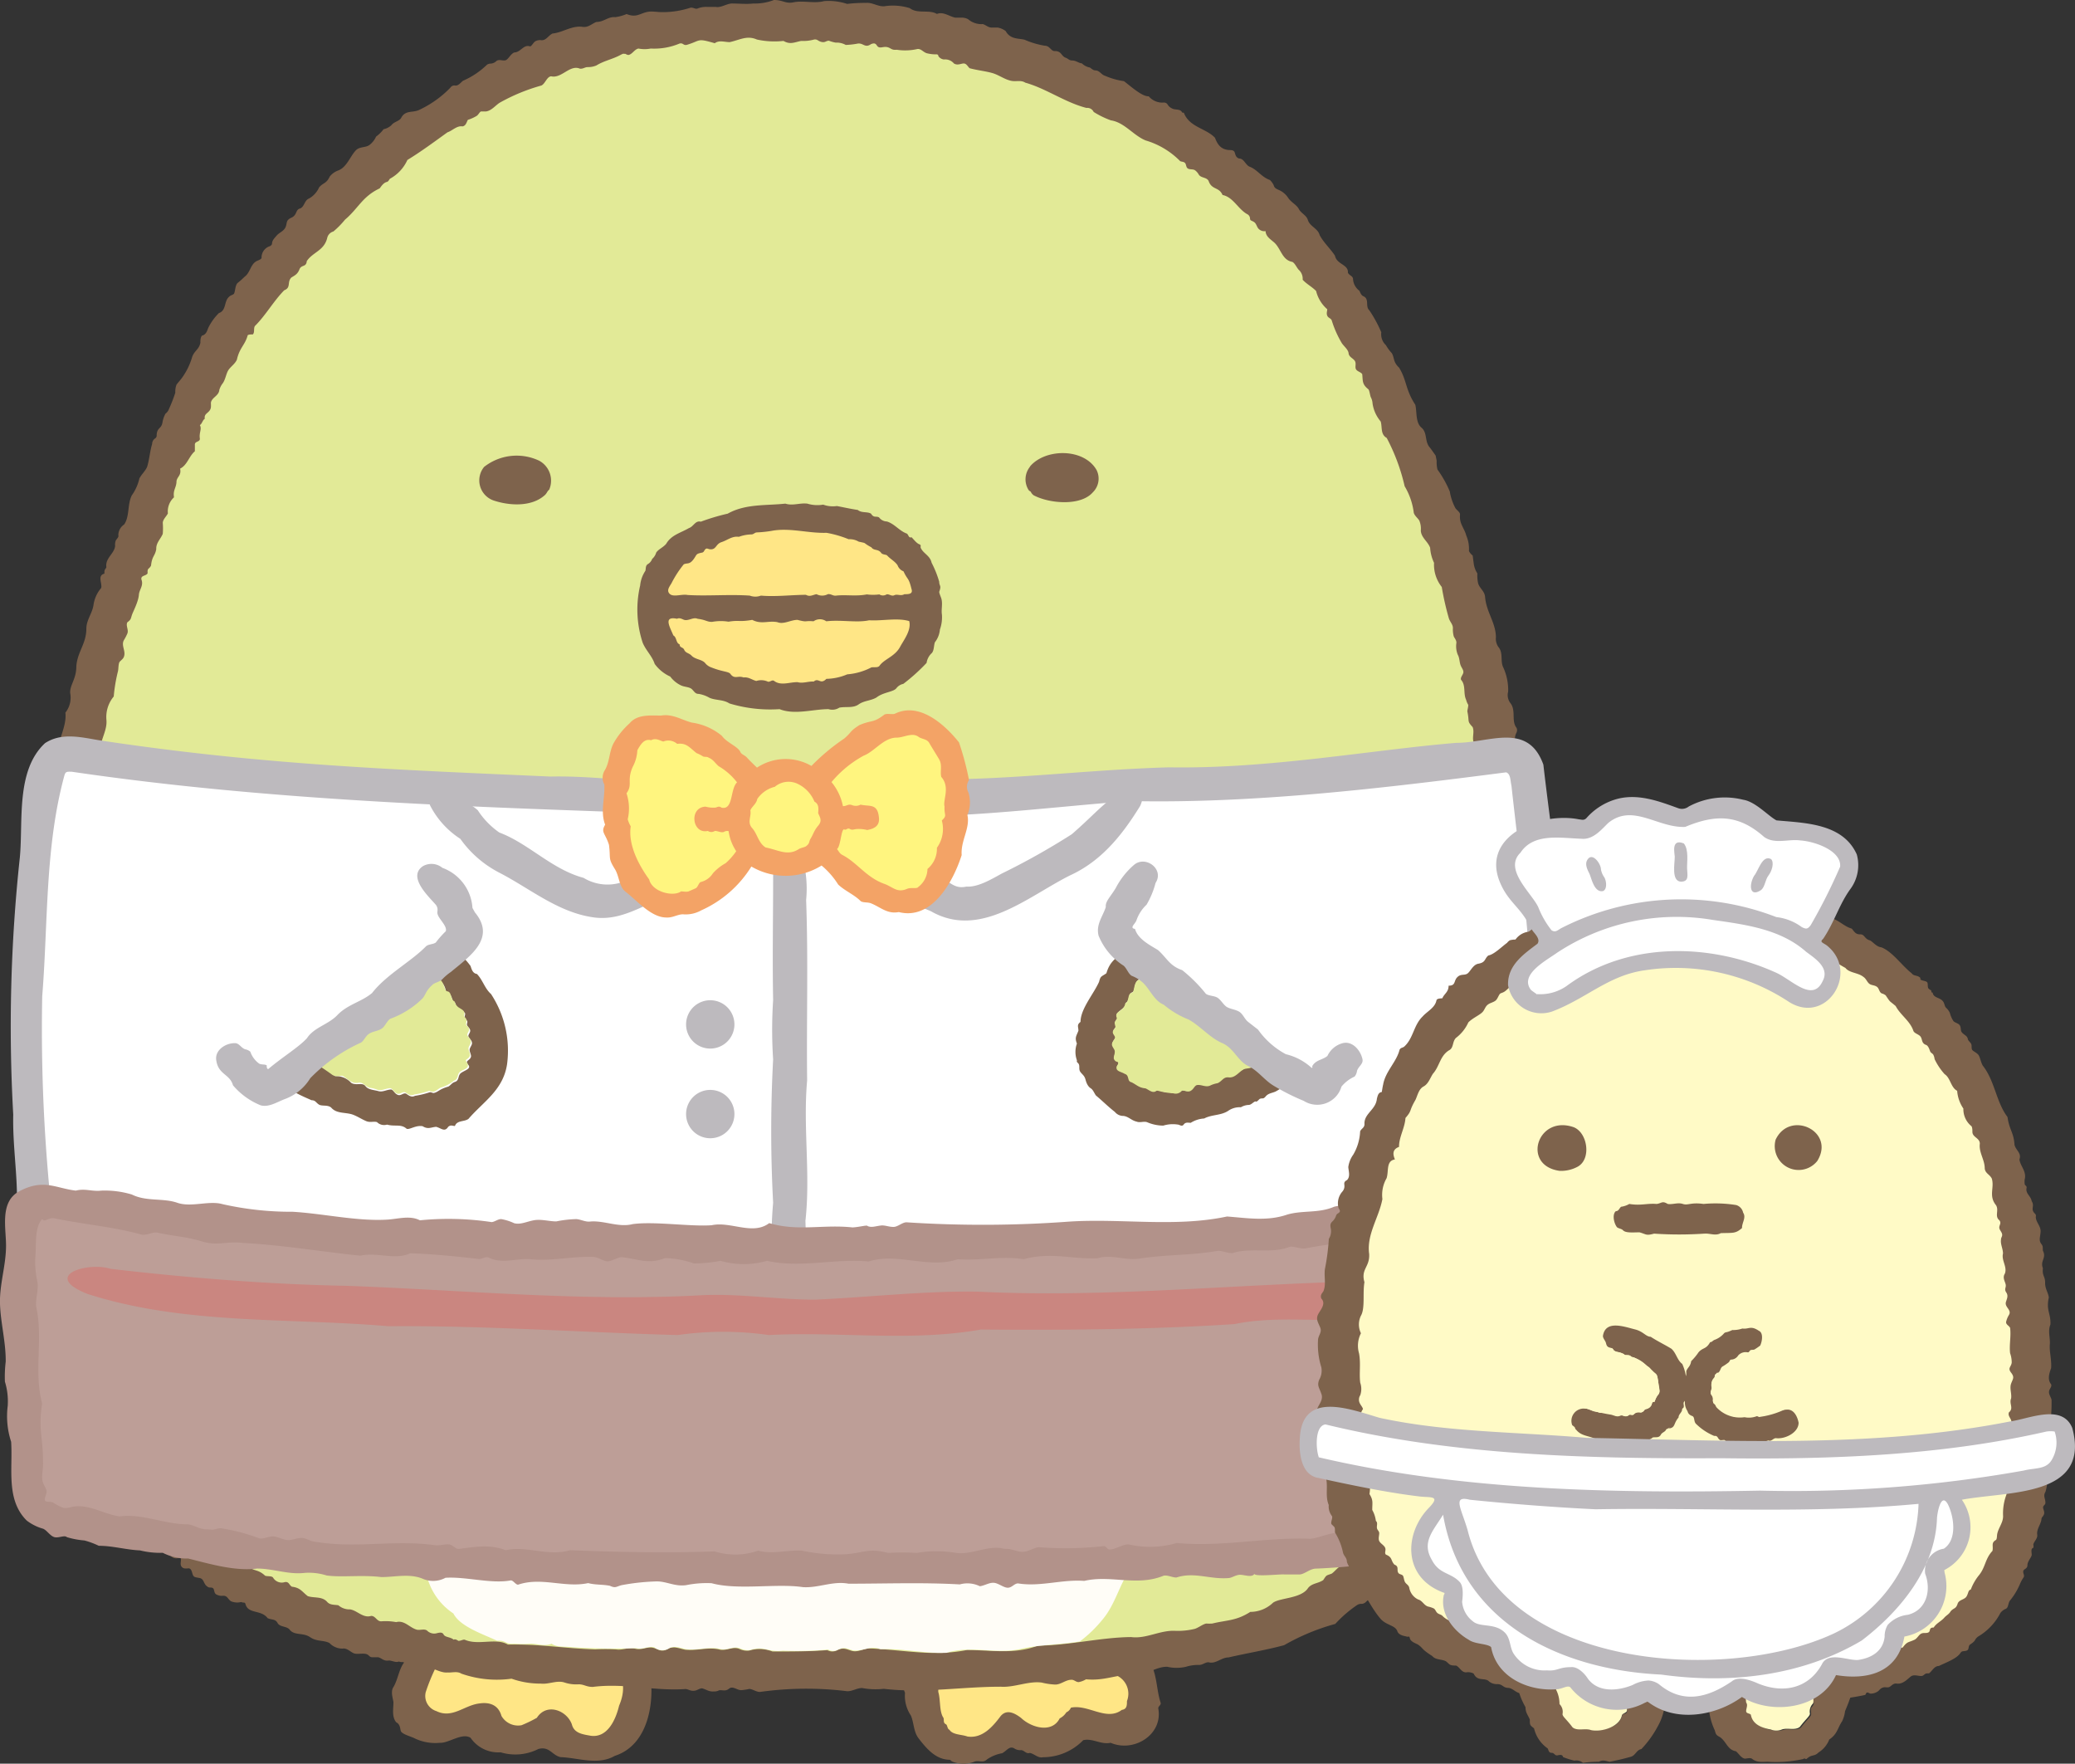 <svg xmlns="http://www.w3.org/2000/svg" viewBox="0 0 206.9 175.83"><rect x="0" y="0" width="206.9" height="175.83" fill="#333333" stroke="none"/><defs><style>.cls-1{fill:#7e634c;}.cls-1,.cls-12,.cls-2,.cls-3{fill-rule:evenodd;}.cls-2{fill:#ffe686;}.cls-3{fill:#e2ea97;}.cls-4{fill:#fffdf7;}.cls-5{fill:#bdbabe;}.cls-6{fill:#fff;}.cls-7{fill:#f3a366;}.cls-8{fill:#fff57f;}.cls-9{fill:#b2928a;}.cls-10{fill:#bd9e97;}.cls-11{fill:#ca8680;}.cls-12{fill:#fffac6;}</style></defs><g id="レイヤー_2" data-name="レイヤー 2"><g id="design"><path class="cls-1" d="M46.92,173.25a3.35,3.35,0,0,0,3,1.45,5.08,5.08,0,0,0,3.76-.33c1.11-.3,1.36.62,2.21.81,1.76.06,3.73.85,5.42-.13,3.49-1.12,4.1-5.78,3.38-9-.11-7.57-20.85-7.14-23.5-1.72a9.89,9.89,0,0,1-.78,1.26c-.68.8-.69,1.86-1.25,2.72-.18.47,0,.93.07,1.39,0,.66-.18,1.43.27,2,.35.18.38.47.45.83s1,.57,1.4.78a4.74,4.74,0,0,0,2.52.44C44.75,173.8,46.05,172.72,46.92,173.25Z"/><path class="cls-2" d="M47.79,169.83c-1.5.18-2.69,1.54-4.28.76a1.58,1.58,0,0,1-1.06-1.89,18.77,18.77,0,0,1,1-2.45,11.33,11.33,0,0,1,10.35-3.08c3.47.59,10,2.06,7.93,6.88-.33,1.38-1.15,3.23-2.82,3-.79-.14-1.67-.24-1.89-1.14-.52-1.42-2.53-2.16-3.49-.65A13.07,13.07,0,0,1,52,172a1.91,1.91,0,0,1-2-.93C49.7,170,48.85,169.67,47.79,169.83Z"/><path class="cls-1" d="M101.12,174.3a1,1,0,0,0,.68.18c.32,0,.51.41.88.28.47.09.8.54,1.33.43a5.6,5.6,0,0,0,4-1.7c.93-.22,1.77.47,2.73.26,2.32,1,5.25-.81,4.75-3.44,0-.2.24-.28.25-.51-.4-1.19-.36-2.54-.88-3.7-.22-.51-.67-.76-1-1.19-.32-.67-.42-.65-1-1.06-.52-.9-1.6-.65-2.32-1.36-.58.12-.88-.74-1.4-.91a4.44,4.44,0,0,0-.77-.12c-.27-.06-.45-.33-.66-.13a5.21,5.21,0,0,0-2.07-.72,5.13,5.13,0,0,0-1.42-.59,4.05,4.05,0,0,1-2.86.26,4.93,4.93,0,0,1-2.71.36,7.93,7.93,0,0,1-3.51.9c-.88.58-1.13,1.54-2.78,1.66-.34.34-.38.84-.86,1.1a6.88,6.88,0,0,1-1.26,2.59c.11,1.07-.31,1.25,0,1.87a3.51,3.51,0,0,0,.59,2.28c.31.75.25,1.57.75,2.25.77,1,1.67,2.08,3,2.15.2,0,.2.06.34.17a3,3,0,0,0,2.3,0c.45-.11.81.17,1.19-.2a3.82,3.82,0,0,1,1.52-.62C100.41,174.52,100.64,174.05,101.12,174.3Z"/><path class="cls-2" d="M99.75,171.12c-.79,1.06-1.84,2.24-3.3,2-.56-.21-1.46-.15-1.78-.67-.21-.07-.19-.4-.32-.53-.33-.15-.2-.37-.27-.65-.44-.62-.28-1.77-.52-2.58-.06-.74.52-1.12.41-1.74,1-.54,1-1.69,2.6-1.88,0-.28.3-.34.46-.5.94-1.17,2.78-.8,4.18-1.08,1.64-.64,3.42,0,4.91,0a3.15,3.15,0,0,0,1.6.43c.12.4.54.29.77.46a9.68,9.68,0,0,0,1.85,1.4c.5.33.6,1,1.12,1.32a2,2,0,0,1,.91,2.49c0,.41,0,.81-.51.88-1.54,1.16-3.36-.59-5.08-.22a.88.88,0,0,1-.45.46,1.71,1.71,0,0,1-.67.61c-.76,1.5-2.81.94-3.85-.05C101.18,170.79,100.36,170.35,99.75,171.12Z"/><path class="cls-1" d="M71.18,168.63c-.49.05-.79-.22-1.19-.31-.22,0-.52.23-.76.24-.48.05-.63-.22-1-.16-3.12.19-6-.62-9.12-.22-.66,0-.85-.25-1.4-.26a3.74,3.74,0,0,1-1.49-.2c-.75-.2-1.52.22-2.3.13a8.55,8.55,0,0,1-2.91-.49,10.7,10.7,0,0,1-5-.5c-.43-.27-.9-.09-1.36-.12-.7.07-1.32-.42-2-.49s-1-.49-1.51-.36a1,1,0,0,1-.59,0c-.34-.19-.3-.19-.58-.19l-.22-.05c-.27.14-.74-.13-1-.1-.52.08-.72-.28-1.07-.33l-.25,0h-.34c-.21,0-.29-.18-.44-.26-.32-.2-1,0-1.34-.12s-.71-.56-1.14-.48a1.76,1.76,0,0,1-1.32-.56c-.62-.31-1.24-.11-1.93-.58s-1.5-.15-2-.7c-.28-.43-1-.27-1.24-.71s-.6-.29-1-.49c-.63-.85-1.91-.4-2.19-1.36-.05-.16-.06-.19-.26-.19l-.2-.05a1.62,1.62,0,0,1-1-.08c-.34-.23-.36-.61-.86-.54a1.16,1.16,0,0,1-.62-.15c-.23-.15-.15-.45-.3-.6s-.4,0-.56-.17c-.42-.24-.31-.77-.8-.86s-.6-.07-.71-.46-.19-.54-.5-.49h-.19a.45.45,0,0,1-.31-.1c-.31-.25-.07-.65-.16-.91,0-.06-.4,0-.48,0a.77.77,0,0,1-.64-.41c-.12-.58-.94-.56-.87-1.13-.52-.7-1.92-1.27-2.06-1.89,0-.41-.24-.34-.5-.48a1.56,1.56,0,0,1-.44-.17c-.14-.1-.08-.39-.1-.53.06-.31-.12-.45-.36-.59-.57-.17-.47-1.06-.75-1.45s-.57-.39-.77-.91c-.26-.12-.34-.16-.38-.24,0-.3,0-.33.11-.36-.14-.77-.78-.3-.76-.93,0-.3,0-.4-.26-.54-.5-.21-.3-1-.58-1.31s-.47-.14-.57-.61a1.9,1.9,0,0,0-.2-.61c-.18-.33.12-.8-.26-1a.59.59,0,0,1-.28-.3c-.1-.27.15-.49.16-.71s-.31-.15-.44-.43,0-.46-.06-.65c-.34-.41-.09-.78-.51-1.16s-.15-.88-.21-1.42c-.1-.26-.29-.43-.25-.75,0-.17.15-.29,0-.42a.4.4,0,0,1-.21-.35l.1-.37c-.44-.27-.13-.71-.29-1.08s-.3-.44-.38-.68-.34-.62-.06-.88c-.15-.29-.22-.49-.33-.65-.59-1.05-.22-2.1-.63-3.21a11.73,11.73,0,0,1-.56-3.68c0-.48-.91-.63-.35-1.17.23-.28.33-.27.18-.5s0-.69,0-1-.48-.3-.52-.63c-.15-.49.65-.92.29-1.3-.73-.63-.2-1.37-.4-2-.16-.26,0-.65,0-.93-.16-.54-.69-1.16-.32-1.75a.65.65,0,0,0,.05-.63A3.07,3.07,0,0,1,3,113.69c.26-1.13-.47-2.26,0-3.32a18.64,18.64,0,0,0-.12-3.17A9.56,9.56,0,0,0,3,104.64c-.09-.53-.19-1.08.18-1.23.27-.47.08-1,0-1.45-.37-.64.11-1.41,0-1.91s.33-.83.13-1.33a1.82,1.82,0,0,1,0-1.26c-.06-.83.32-1.62.33-2.43a4.17,4.17,0,0,1,.16-2.43c.12-.63.14-1.92.29-3,0-.53-.34-.88-.08-1.44a1.65,1.65,0,0,0,.23-1.32l.42-1.06a1.37,1.37,0,0,0,.14-.62,3.11,3.11,0,0,0-.17-1A2.47,2.47,0,0,0,4.8,83a7.89,7.89,0,0,1,.41-3.16c.15-.42-.1-.9-.09-1.34,0-1.1.65-1.85.57-3-.06-1.54,1-3,.83-4.45A2.4,2.4,0,0,0,7,69.11c-.06-.8.61-1.4.61-2.66.09-1.45,1-2.26,1-3.77,0-.89.61-1.54.72-2.41a3.3,3.3,0,0,1,.76-1.65c.12-.47-.41-1.24.32-1.43,0,0,0-.09,0-.17a.57.57,0,0,1,.06-.25c.14-.19.14-.19.13-.27-.1-.87.81-1.31.88-2.08a1.09,1.09,0,0,1,.07-.54c.09-.16.31-.34.25-.49a1.28,1.28,0,0,1,.58-1.1c.56-.82.31-2,.76-2.9a4.69,4.69,0,0,0,.76-1.7c.29-.5.54-.67.76-1.12.24-.75.28-1.56.51-2.31a.66.66,0,0,1,.28-.54.35.35,0,0,0,.17-.36c.05-.76.47-.59.58-1.24a2.78,2.78,0,0,1,.3-.88,1,1,0,0,0,.35-.47,14.64,14.64,0,0,0,.63-1.62,2,2,0,0,1,.12-.8c.16-.22.38-.45.53-.66a6.69,6.69,0,0,0,1-2c.21-.73.7-.8.85-1.51,0-.22,0-.54.16-.72.37-.08.5-.41.62-.76a5.39,5.39,0,0,1,1.07-1.49c.75-.25.5-1.18,1-1.61.14-.16.35-.18.5-.31.14-.3.11-.78.34-1.06a8.93,8.93,0,0,0,.73-.65c.58-.41.57-1.31,1.28-1.59.13-.06.34-.13.4-.27a1.18,1.18,0,0,1,.81-1.17.41.41,0,0,0,.23-.22c0-.38.27-.61.49-.87s.7-.42.87-.83,0-.67.58-.93.39-.78.84-.91.45-.84.92-1a2.41,2.41,0,0,0,1-1.11c.44-.51.7-.33,1.06-1.08a1.9,1.9,0,0,1,.86-.61c.84-.33,1.16-1.38,1.74-2,.38-.39.93-.25,1.34-.52a2.23,2.23,0,0,0,.68-.85,3.68,3.68,0,0,0,.75-.74,1.63,1.63,0,0,0,.77-.39c.28-.38.81-.39,1-.77.41-.76,1.16-.46,1.77-.76a10.55,10.55,0,0,0,3.11-2.21.48.48,0,0,1,.43-.23c.35.09.59-.28.84-.47a8,8,0,0,0,2.39-1.6.7.7,0,0,1,.39-.11.88.88,0,0,0,.54-.25c.26-.22.62,0,.91-.08s.5-.63.88-.78c.63,0,.93-.85,1.59-.6.18-.08.31-.39.5-.51A1,1,0,0,1,53.92,4c.51.1.79-.5,1.18-.66,1-.09,1.92-.82,3-.66.57.08.93-.33,1.37-.49.74,0,1.17-.55,1.88-.48a4.49,4.49,0,0,0,1.13-.31c1.12.46,1.44-.24,2.46-.25.39,0,.77.07,1.21.06A8.83,8.83,0,0,0,68.87.76c.4,0,.45.21.78.05a2.35,2.35,0,0,1,.87-.12l.85,0C71.88.8,72.49.34,73,.35c.66,0,1.44.08,2.11,0A5.26,5.26,0,0,0,77.17,0c.92,0,1.18.41,2,.22,1-.18,2,.15,3-.11a5.9,5.9,0,0,1,2.3.28,14.41,14.41,0,0,1,1.87-.1c.71-.07,1.28.46,2,.31a5.67,5.67,0,0,1,2.37.21c.8.61,1.91.11,2.71.58.64-.26,1.23.25,1.83.37h.61a1.32,1.32,0,0,1,.68.16A2,2,0,0,0,98,2.4c.34.11.56.37.93.35h.56a1.82,1.82,0,0,1,.79.35c.47.87,1.35.7,1.9.87a8.56,8.56,0,0,0,2,.59c.51,0,.61.56,1,.53.72,0,.6.54,1.17.7.2.12.3.23.53.24.43,0,.63.25,1,.29a1.48,1.48,0,0,0,.79.41c.19.13.31.27.55.29.41,0,.59.42.95.53a7.25,7.25,0,0,0,1.9.54c.65.49,1.81,1.55,2.47,1.51a1.77,1.77,0,0,0,1.55.62c.45.08.23.33.79.6.32.17.83,0,1,.41.15,0,.17,0,.19.08.58,1.39,2.19,1.48,3.08,2.43.28.77.67,1.17,1.41,1.22.21,0,.47,0,.55.23s.11.5.43.61c.52,0,.65.68,1.09.83.77.31,1.12,1,2,1.32a1.86,1.86,0,0,1,.37.51c.07.28.24.36.54.49a2.1,2.1,0,0,1,.9.77c.3.46.85.69,1.07,1.12s.77.62.9,1.1c.21.65,1,.83,1.17,1.49.4.76,1.05,1.33,1.53,2.06.18.89,1.35.86,1.29,1.69.11.27.47.32.51.6a1.55,1.55,0,0,0,.63,1.2c.11.2.17.47.44.57.58.29.13,1,.56,1.39a13,13,0,0,1,1.19,2.19,1.48,1.48,0,0,0,.46,1.28,4.18,4.18,0,0,0,.59.8c.28.49.11.87.73,1.45.77,1.26.62,2.19,1.61,3.69.18.73,0,1.76.62,2.29s.28,1.39.85,2l.27.37.29.41s.1.51.1.51a3.19,3.19,0,0,0,.08.88,10.88,10.88,0,0,1,1.23,2.19,5.29,5.29,0,0,0,.53,1.6c.09.22.51.45.49.69-.09.95.42,1.32.63,2.12a3.33,3.33,0,0,1,.26,1.52,1.21,1.21,0,0,0,.37.45l.12.9a2.4,2.4,0,0,0,.35.89,3.53,3.53,0,0,0,.08,1c.16.51.65.77.69,1.35.12,1.5,1.06,2.55,1.08,4a1.43,1.43,0,0,0,.26,1c.5.61.14,1.4.49,2.06a5.4,5.4,0,0,1,.47,2.37,1.32,1.32,0,0,0,.21,1.13c.61.75.07,1.79.63,2.49a.57.57,0,0,1,0,.45,1.47,1.47,0,0,0,.25,1.72c.27.38-.19.73,0,1.22a2.19,2.19,0,0,0,.21.57c.49.9.07,2,.43,2.86a2.53,2.53,0,0,1,.29.72,1.69,1.69,0,0,0,0,1.13c.36.87-.12,1.83.13,2.71.25.64-.16,1.37,0,2,.08.18.35.25.42.45a.64.64,0,0,1,0,.45c-.15.73.08,1.41,0,2.16s.35,1.6.32,2.45c.06.3-.23.65-.24.89a2.61,2.61,0,0,1,.17,1.28c-.14,1.77.34,2.22.6,3.81a2,2,0,0,0,.05,1.59c.06.27,0,.42-.09.5l.24.4a9.77,9.77,0,0,0-.24,3c.3.67-.15,1.19-.15,1.77a5.94,5.94,0,0,1,.22,2.32.92.92,0,0,0,0,.71c.45,1.62,0,3.19-.17,4.78,0,.94.28,1.81.2,2.76a11.26,11.26,0,0,0-.32,5c.06.42-.33,1-.44,1.33-.13,1.12.15,2.19-.26,3.22-.58,1.16,0,2.49-.48,3.68a1.21,1.21,0,0,0-.12,1.12,1.07,1.07,0,0,0-.28,1c.09.85-.41,1.27-.29,2.15a2.52,2.52,0,0,1-.4.74c-.09.28,0,.61-.25.87-.41.38-.28.92-.32,1.41,0,.34-.33.54-.51.79a1.58,1.58,0,0,1-.27,1.38.65.65,0,0,0-.19.47c0,.86-.58,1-.55,1.88a5.16,5.16,0,0,1-1.28,2.23c0,.23.05.48,0,.72s-.24.33-.37.5a6.29,6.29,0,0,1-1.16,2.13,5.14,5.14,0,0,0-.93,2.18c-.23.8-1,1.08-1.27,1.82-.13.58-.86,1-1,1.5-.44.42-.33.52-.44,1s-.65.69-.93,1.11-.51,1.27-1.23,1.32c0,0,0,0-.12.19a1.78,1.78,0,0,1-.15.37c-.24.38-.4.2-.67.36s-.19.68-.4.9-.6.4-.71.87-1.23.49-1.44,1.11c-.16.23-.14.5-.35.65-.47.27-.49.54-.9.63a.88.88,0,0,0-.47.09,12.23,12.23,0,0,0-2.22,1.91,21.87,21.87,0,0,0-5.1,2.12c-1.86.5-3.69.79-5.54,1.22-.74,0-1.27.69-2,.48-.33,0-.58.27-.94.27a4,4,0,0,0-1.3.18,4.12,4.12,0,0,1-1.88,0c-1.22,0-2,.87-3.33.76-1.74,0-2.9.67-4.76.49a2.17,2.17,0,0,1-.73.28c-.3,0-.46-.26-.75-.23-.58,0-1.07.53-1.68.47a6.75,6.75,0,0,1-1.25-.19c-1.3-.19-2.75.51-4.11.41-3.89,0-7.76.67-11.65.21a7.31,7.31,0,0,1-2.16-.08c-.51,0-.95.32-1.47.32a33.41,33.41,0,0,0-8.71.07c-.39,0-.7-.27-1.06-.3a5.93,5.93,0,0,1-.76.12c-.43.05-.88-.46-1.26-.15s-.65.11-1,.17A1,1,0,0,1,71.18,168.63Z"/><path class="cls-3" d="M75.47,3.94c-1-.44-1.72.05-2.71.26-.5,0-1.06-.22-1.49.11-1.82-.53-1.35-.27-2.78.16-.37.09-.35-.22-.73-.13a6.5,6.5,0,0,1-2.87.5,3.19,3.19,0,0,1-1.23,0c-.4.08-.63.59-1,.64a.61.61,0,0,1-.29-.11c-.29,0-.15-.06-.45.08-.82.46-1.67.59-2.46,1.08a2.17,2.17,0,0,1-.87.16c-.27,0-.49.21-.78.15-1-.41-1.81,1-2.84.77-.43,0-.62.77-1,.92a18.52,18.52,0,0,0-4.16,1.72c-.43.28-.8.78-1.34.86-.16,0-.33,0-.48,0s-.27.33-.47.45a4,4,0,0,1-.87.39c-.13.23-.19.6-.54.65-.56-.09-1,.43-1.49.59-1.28.92-2.61,1.91-4,2.76a4,4,0,0,1-1.74,1.87c-.09.11-.13.24-.27.31-.35.07-.55.38-.75.65-1.74.82-2.13,2-3.46,3.12a8.63,8.63,0,0,1-1.16,1.18.87.87,0,0,0-.6.59c-.3,1.33-1.43,1.44-2.05,2.36-.06.64-.54.33-.73.82s-.46.6-.81.82c-.45.45,0,1-.71,1.27-1.07,1.09-1.85,2.5-2.92,3.56-.16.23,0,.64-.21.84-.14,0-.41,0-.51.08-.27,1-.81,1.23-1.08,2.44-.19.42-.57.65-.82,1s-.3.93-.58,1.34a2,2,0,0,0-.35.67c-.05.6-.74.74-.84,1.27,0,.33.06.57-.17.84s-.51.33-.44.77c-.23.14-.26.49-.49.63.22.42-.1.73,0,1.36,0,.36-.53.22-.5.62v.63c-.58.48-.76,1.39-1.47,1.73.14.68-.28.78-.36,1.24,0,.67-.37.87-.25,1.62a1.91,1.91,0,0,0-.61,1.61c-.16.31-.49.58-.51.94a6.62,6.62,0,0,1,0,1.09c-.22.54-.68.89-.65,1.54-.14.72-.42.66-.52,1.63-.21.4-.38.2-.34.76-.14.29-.7.19-.62.62.24.61-.21,1-.25,1.52s-.32,1.16-.59,1.76-.09.64-.57,1c-.16.37.17.76,0,1.13a5,5,0,0,1-.34.65c-.29.54.23,1.09,0,1.66-.08.21-.27.32-.41.48s-.12.66-.17.92a16,16,0,0,0-.43,2.55,3.2,3.2,0,0,0-.73,2.32c.1,1-.53,1.87-.61,2.86,0,.46.2.78,0,1.21a2,2,0,0,0-.33,1.44c.09.42.29.65-.23.83a5.46,5.46,0,0,1,0,2.13c-.08.35-.36.45-.44.75a6.31,6.31,0,0,0,0,.87c0,.08-.23.72-.22.73.35.33.16.83.15,1.24s.12.69-.11,1c-.67.9-.08,2.16-.54,3.16A3.45,3.45,0,0,1,8,89.69c-.25.84.14,1.74,0,2.58-.07.27-.27.48-.36.73a8.65,8.65,0,0,1,0,1.9,2.43,2.43,0,0,0,0,1.68,20.77,20.77,0,0,0-.21,4c.19.93-.64,1.69-.32,2.61,0,1.44-.43,3.13,0,4.73.06,2.22.14,4.5,0,6.76a3.06,3.06,0,0,0,.29,1c.1.4-.11.74-.07,1.12.23.84-.1,1.53,0,1.85a9.55,9.55,0,0,1,.16,1.18c.16.62.49,1.28.11,1.87-.18.58.53.73.43,1.27-.17,1.36.47,2.63.45,4,0,.84.46,1.54.33,2.37.39,1.07,1.08,2.14.8,3.33.06.23.3.31.38.51s0,.47-.05.66c-.08.43.2.76.35,1.12s0,.71.33,1a.54.54,0,0,1,.15.37c0,.38.37.49.49.8s-.27.54-.22.87.23.22.4.38.16.68.3,1,.32.38.37.61,0,.45.06.69c.43.32.23.91.64,1.23.24.22.15.55.29.84.33.67.82,1.23,1.11,1.93.44,1.05,1.56,1.53,2,2.61.21.93,1.37,1.2,1.42,2.2.76.94,1.88,1.55,2.49,2.63a1.74,1.74,0,0,1,.81.69c.34.15.29.48.49.71s.33.1.46.17c.4.4.27.63,1,1a2.85,2.85,0,0,1,.81.74c.44.35.93.18,1.14.8.55.43.93.23,1.6.86.21.09.62,0,.79.18a1,1,0,0,0,1.18.46c.43-.07.42.3.71.46.85.1,1,.5,1.58.94.62.21,1.41,0,1.92.56.29.35.75.28,1.13.35a1.68,1.68,0,0,0,1.17.41c.73.12,1.29.9,2.1.65.44,0,.56.55,1,.54a5.72,5.72,0,0,1,1.49.08c.85-.22,1.35.58,2.09.76.34.06.74-.12,1,.09a1,1,0,0,0,.86.28c.25-.05.63-.2.78.1s.7.24,1,.52c.2-.11.44.11.48.12.25,0,.45-.15.62-.12,1.37.61,3.11-.22,4.31.49,3.28-.07,5.48.38,8.71.48a20.43,20.43,0,0,1,2.07,0c.64.12,1.23-.25,1.91-.07s1.23-.25,1.83-.08.79.48,1.53.05c.56-.22,1,0,1.61.13,1.19.14,2.35-.31,3.5,0,.66.12,1.24-.33,1.89-.09a1.78,1.78,0,0,0,1,.18,3.6,3.6,0,0,1,2.34.09c1.84,0,3.69,0,5.46-.14a1,1,0,0,0,1,0c.61-.27.83-.11,1.43.07s1.16-.22,1.77-.24c3.66.17,6.37.83,9.72.16,2.39,0,4.78.46,7.09-.44,3,0,6.3-.83,9.29-.85,1.52.2,2.89-.72,4.45-.62a7.14,7.14,0,0,0,1.9-.2c.39-.13.73-.43,1.13-.53a4.14,4.14,0,0,0,.61,0c1.48-.36,2.36-.25,3.79-1.16a3.28,3.28,0,0,0,2.26-.91c.7-.51,2.82-.41,3.5-1.47.39-.49,1-.44,1.51-.79.36-.54.27-.43.84-.64.4-.28.62-.72,1.14-.82s.43-.48.81-.84a5,5,0,0,0,1.14-1.16c.25-.43.74-.35,1-.73.41-1.09,1.43-1.89,1.76-3A1.5,1.5,0,0,1,139.7,149c0-.69.74-1,1-1.51a2.62,2.62,0,0,1,.56-1.25c.28-.31.62-.48.72-.92a2.85,2.85,0,0,1,1.36-2.51c.37-.39-.09-1.15.5-1.38.44-.3.4-.85.62-1.28s.63-1,.89-1.54a2.22,2.22,0,0,0,.14-1.07c0-.41.47-.76.65-1.13.34-.55.3-1.35.69-1.82-.05-1.06.69-1.95.79-3,.08-.5.46-.84.44-1.37a1.59,1.59,0,0,1,.14-1c.33-.68,0-1.49.31-2.22a3.71,3.71,0,0,0,.24-.94c0-.4-.2-.81-.09-1.21a12.15,12.15,0,0,0,.27-2.9c0-.38.3-.7.29-1.08a3.25,3.25,0,0,1,.2-1.67c.06-.81-.35-1.8.26-2.47a.44.44,0,0,0,.11-.41,1.39,1.39,0,0,1-.17-.44c-.09-1,.17-1.48.07-2.1-.39-1.22.28-2.44-.15-3.65a6.85,6.85,0,0,0,.36-2.87,2.55,2.55,0,0,1-.23-1.15c.74-2-.17-3.08.36-5.13.06-.42-.11-.48-.24-.84a10.77,10.77,0,0,0-.27-3.56,5.38,5.38,0,0,1-.22-2.84,3.27,3.27,0,0,1-.1-2.62c0-.59-.38-1.16,0-1.72-.22-.16-.16-.27-.15-.48,0-.68-.45-1.31-.4-2,.23-1.07-.39-2.11-.05-3.13a2,2,0,0,1-.25-1.61c-.24-.34-.12-.78-.23-1.15,0-1.45-.56-2.38-.58-3.77a5.34,5.34,0,0,0-.25-1.36c-.13-.53,0-1.18-.22-1.67-.41-.52,0-1.16-.23-1.74-.59-.64-.3-.48-.53-1.57,0-.14.13-.57.08-.67a1.68,1.68,0,0,1-.2-.48c-.31-.65,0-1.43-.51-2-.08-.24.19-.48.23-.71s-.14-.44-.23-.64c-.18-.38-.12-.79-.33-1.16a2.24,2.24,0,0,1-.13-1.18c0-.25-.15-.41-.26-.62a2.61,2.61,0,0,1-.09-.84c0-.39-.3-.62-.41-1a27.74,27.74,0,0,1-.7-3.1,3.56,3.56,0,0,1-.77-2.41,4.06,4.06,0,0,1-.39-1.5c-.22-.62-.89-1-.93-1.71a2.09,2.09,0,0,0-.15-1c-.17-.27-.45-.46-.55-.77a6.75,6.75,0,0,0-.91-2.65,19.64,19.64,0,0,0-1.79-4.82c-.64-.36-.43-1.07-.6-1.64a3.58,3.58,0,0,1-.81-1.78,1.59,1.59,0,0,0-.18-.65c-.07-.16-.13-.68-.24-.78-.64-.51-.54-.82-.61-1.5-.12-.22-.51-.27-.63-.51s.07-.59-.13-.85-.56-.36-.6-.73-.46-.69-.67-1a10.25,10.25,0,0,1-1-2.24c-.07-.26-.36-.26-.46-.51s0-.44,0-.64a3.51,3.51,0,0,1-1.11-1.82c-.41-.42-.95-.69-1.34-1.12a1.21,1.21,0,0,0-.4-1c-.21-.23-.37-.65-.63-.78-1-.18-1.12-1.25-1.75-1.88-.37-.35-.89-.61-.92-1.19a.79.79,0,0,1-.63-.17c-.27-.21-.25-.59-.56-.76s-.33-.11-.36-.33a.5.5,0,0,0-.3-.44c-.91-.52-1.39-1.7-2.44-1.9-.35-.83-1.07-.48-1.39-1.4-.2-.4-.79-.27-1-.67a1.42,1.42,0,0,0-.32-.37c-.21-.17-.51-.07-.73-.19s-.16-.41-.3-.56-.35-.11-.49-.19A8,8,0,0,0,114.23,14c-1.24-.51-2.11-1.8-3.46-2a8.89,8.89,0,0,1-1.72-.84.7.7,0,0,0-.72-.4c-2.14-.55-4-1.93-6.1-2.52-.45-.29-.94-.07-1.43-.19-.65-.14-1.19-.57-1.83-.76S97.39,7,96.68,6.8c-.18-.16-.3-.45-.56-.47s-.63.23-1,0a1.14,1.14,0,0,0-1-.4.78.78,0,0,1-.53-.3c-.06-.09,0-.17-.17-.21a3.79,3.79,0,0,1-1-.11c-.37-.1-.6-.51-1-.41a5.48,5.48,0,0,1-2,.06c-.56.06-.58-.2-1-.27s-.76.23-1-.18c-.16-.24-.34-.2-.57-.11-.62.43-.76-.15-1.35-.05a7.76,7.76,0,0,1-1.17.13,1.84,1.84,0,0,0-1-.23,3.57,3.57,0,0,1-.68-.19c-.29,0-.36.21-.74.12s-.37-.28-.73-.24a4.09,4.09,0,0,1-1.3.14c-.72.15-1.09.38-1.76,0A8.18,8.18,0,0,1,75.47,3.94Z"/><path class="cls-4" d="M109.93,161.47c1.37-1.62,1.72-3.75,3-5.31a4.25,4.25,0,0,0,.15-1,4.57,4.57,0,0,0,.58-2.34c.11-.63.46-1.16.59-1.78.25-1.09-.1-2.2.47-3.19a6.9,6.9,0,0,0-.07-3.13,16.17,16.17,0,0,1,.14-2.69c.05-.75-.45-1.47-.25-2.21a4.78,4.78,0,0,0-.44-2.95c0-1.34-.31-3.56-1.1-4.62-.32-.89,0-2-.77-2.8-1-1.31-.6-3.07-1.84-4.21-.62-.56-.38-1.53-1-2.07-.43-.28-.86-.47-.91-1a5.35,5.35,0,0,0-1.19-1.54c-.73-.88-1-2.07-2.06-2.68-.84-.86-1-1.72-2.18-2.28-.9-1-1.34-2.46-2.68-3-3.79-1.57-6.86-4.84-11.06-5.59-1.62-.29-3.16-1.13-4.81-1.21-.93,0-1.74-.66-2.66-.6s-1.85.39-2.64,0a2.7,2.7,0,0,0-1.59,0c-2.5.15-5.09-.12-7.51.75-5.42,1.34-10.91,2.85-15.42,6.27-2.57,2.71-5.81,4.8-7.65,8.12a26.91,26.91,0,0,0-3.88,6.3,5.72,5.72,0,0,0-1.14,2,6.08,6.08,0,0,1-.32,1.49C40,132,40.21,134.8,39.82,137a3.12,3.12,0,0,0-.37,1.93,41.18,41.18,0,0,0,2,16.27,9,9,0,0,0,1.2,2.23,6.33,6.33,0,0,0,2.56,3.43c.66,1.32,3,2.07,4.36,2.72,1-.06.72.38,1.74.29a9.58,9.58,0,0,0,1.61,0c.68,0,1.39.3,2.08,0,.53.39,1.35.26,2,.35a62.6,62.6,0,0,0,6.42.1c.64.18,1.23-.25,1.83-.08a1.26,1.26,0,0,0,1.53.05c.56-.22,1,0,1.61.13,1.19.15,2.35-.31,3.5,0,.66.12,1.24-.33,1.89-.09a1.78,1.78,0,0,0,1,.18c1.41-.46,1.87.25,3.26.06a35.86,35.86,0,0,0,4.54-.11,1,1,0,0,0,1,0c.61-.27.83-.11,1.43.07,1,.16,1.72-.52,2.78-.11,2.19-.09,4.39.45,6.59.36,2.42-.75,4.88.14,7.29-.36,2-.47,3.93-.43,6-.77A12.93,12.93,0,0,0,109.93,161.47Z"/><path class="cls-1" d="M93.92,61.27a3.64,3.64,0,0,1-.2,1.49,2.39,2.39,0,0,1-.5,1.27c-.12.35-.07.76-.29,1.06a1.67,1.67,0,0,0-.54,1,18.8,18.8,0,0,1-2.32,2.09,1.16,1.16,0,0,0-.68.42c-.29.4-1.3.39-2,.94-.57.33-1.23.3-1.78.69s-1.26.19-1.92.32a1.29,1.29,0,0,1-1.08.15c-1.56,0-3.36.6-4.88,0a14,14,0,0,1-5-.57c-.63-.41-1.39-.29-2-.57a3.14,3.14,0,0,0-1.06-.38c-.34,0-.43-.22-.67-.46s-.73-.22-1.08-.38a2.86,2.86,0,0,1-1.09-.89,3.88,3.88,0,0,1-1.55-1.26c-.27-.81-.88-1.34-1.2-2.12a10.55,10.55,0,0,1-.25-5.7,3.17,3.17,0,0,1,.52-1.46c.06-.21,0-.5.23-.66a1,1,0,0,0,.45-.53,1.31,1.31,0,0,0,.4-.63c.25-.36.7-.51,1-.88.51-.88,1.44-1.08,2.26-1.56.47-.15.63-.78,1.19-.64a21.3,21.3,0,0,1,2.68-.8c1.78-1,3.83-.79,5.75-1,.73.24,1.43-.09,2.19,0a3.4,3.4,0,0,0,1.58.1,2.79,2.79,0,0,0,1.37.14c.69.13,1.39.29,2.08.39.39.33.94.14,1.32.37.29.46.49.21.8.37a1,1,0,0,0,.78.41c.77.23,1.25.95,2,1.21.17.13.17.47.46.36.17.16.49.59.75.69s.12.19.16.35c.24.58.94.78,1.09,1.5A10.14,10.14,0,0,1,93.65,58c0,.45.25.34,0,1,0,.18.19.55.23.74C94,60.26,93.84,60.79,93.92,61.27Z"/><path class="cls-2" d="M82.41,53.12c-1.75.06-3.51-.49-5.27-.23a11.86,11.86,0,0,1-1.67.19c-.21,0-.32.2-.54.2a3.86,3.86,0,0,0-1.26.24c-.66-.1-1.14.34-1.73.53s-.51.78-1.15.71c-.15,0-.31-.16-.46,0s-.11.25-.3.33c-.7.13-.51.19-.9.7s-.6.31-.95.47A10.3,10.3,0,0,0,67,58.06c-.17.35-.6.77-.23,1.14s1.2,0,1.8.12c2,.12,4.11-.08,6.19.06a1.57,1.57,0,0,0,1.11,0c1.45.13,3-.07,4.49-.08.4.23.68,0,1.06-.06a1.2,1.2,0,0,0,1.12,0c.31-.06.51.19.83.14,1-.11,2,.09,3.06-.12a4.75,4.75,0,0,0,1.25,0,.67.67,0,0,0,.72,0c.27-.06.49.22.78.08s.64.11,1-.1c.41,0,.89,0,.7-.54-.28-1.16-.37-.83-.79-1.74a1,1,0,0,1-.59-.6c-.28-.42-.74-.63-1.06-1-.18-.09-.38-.06-.55-.2-.31-.47-.74-.22-1-.59-1-.54-.32-.36-1.27-.57a1.76,1.76,0,0,0-1-.24A10.77,10.77,0,0,0,82.41,53.12Z"/><path class="cls-2" d="M68.94,65.35c.37.4,1,.37,1.35.73a1.36,1.36,0,0,0,.64.46c1.1.44,1.64.39,1.88.62.43.61.75.16,1.33.38.51-.06.81.23,1.27.35a1.61,1.61,0,0,1,1.16.07c.22.05.39-.2.6-.09.68.54,1.58.12,2.36.14.53.15,1.08-.1,1.61-.06.49-.43.65.35,1.26-.27a5.59,5.59,0,0,0,2.08-.45,6.26,6.26,0,0,0,2.4-.69c.23-.06.66.06.82-.17.48-.68,1.56-.92,2.07-1.92.42-.75,1.11-1.64.89-2.53-1.21-.35-2.66,0-4-.08-1.21.27-2.76-.07-4.27.1a1.1,1.1,0,0,0-1.27,0c-.93-.08-.57.13-1.6-.14-.69,0-1.37.48-2,.23-.89-.18-1.59.25-2.51-.23-1.35.23-1.26,0-2.37.18A4.83,4.83,0,0,0,71,62c-.54,0-.59-.2-1.45-.31-.42-.19-.87.23-1.33.11-.24-.09-.46-.24-.71-.11-1.39-.29-.74.77-.37,1.66.36.2.24.76.63.89,0,.34.26.25.43.49C68.34,65.12,68.69,65.09,68.94,65.35Z"/><path class="cls-1" d="M54.36,49.33c-1.34,1.25-3.62,1.09-5.19.55a2.12,2.12,0,0,1-.9-3.33,5.25,5.25,0,0,1,5.49-.62,2.26,2.26,0,0,1,1,2.89C54.54,49,54.57,49.11,54.36,49.33Z"/><path class="cls-1" d="M102.73,46.47c1.56-1.79,5.37-1.79,6.61.39a1.91,1.91,0,0,1-.37,2.22c-1.21,1.4-4.34,1.13-5.9.3a.9.9,0,0,1-.3-.37c-.2-.1-.22-.17-.32-.36a2,2,0,0,1,.22-2.08"/><path class="cls-5" d="M155.89,110.67a103.57,103.57,0,0,0,0-11.28h0c.19-7.77-1.12-15.51-2-23.16-1.54-4.29-5.4-2.16-8.68-2.17-8.47.7-18.64,2.61-28.65,2.44-8.8.24-17.59,1.52-26.41,1.13-5.36,1.22-12.5.33-17.87.56-.64,0-1.14-.42-1.75-.46-5.24.66-10.4-.43-15.63-.31-15.57-.69-28.48-1.15-44.63-3.56-1.87-.27-4-.94-5.78.23-2.93,2.72-2.17,7.78-2.51,11.38a157,157,0,0,0-.66,25.66c-.07,3.06.44,6,.37,9-.29,1.57.42,3.16.65,4.7a14.13,14.13,0,0,0,2,8.33c1.22,2.14,4.3,2.48,6.23,3.11,11.81,3.27,24.15,3.71,36.32,4.42,3.76,1,7.48.23,11.33.47,4.11-.06,8.47.23,12.16.1,2.67-.79,5.41-.17,8.14-.58,2.71.13,5.46.69,8.15.19a10.53,10.53,0,0,1,2.83.22c2.09,0,4.43.33,6.52.15a7.53,7.53,0,0,1,3.27-.18,17.73,17.73,0,0,0,5.77-.17c3.21.05,6.46-.27,9.72-.17,1.49.43,3.33-.48,4.82-.67,3.44-.15,6.85-.62,10.27-.73,1.93.37,3.8-.46,5.74-.66,1.59-.23,4-.32,5.23-1a4.89,4.89,0,0,1,1.14,0c2.4.1,4.45-1.83,6.86-2,4-.36,5.18-5,5.6-8.33.16-1.42.9-3.18.57-4.6a21,21,0,0,1,.53-5.86C155.56,114.79,155.26,112.69,155.89,110.67Z"/><path class="cls-6" d="M152.72,100.6a221.48,221.48,0,0,1-2,28.09c-.37.75-.47,2.59-1.41,2.86-.62.22-1.49.71-2.47,1.08s-1.86.21-2.8.67a7.28,7.28,0,0,1-3.71,1.25,5.37,5.37,0,0,0-2.17.14A158.19,158.19,0,0,1,122,136.57c-1.57.32-3.26.86-4.88.36-2.88.21-5.81.3-8.71.5a8.62,8.62,0,0,1-4.25.06c-4.46-.57-9.06.9-13.5,0-3-.21-6.55.65-9.43-.08-17,.16-34.28,1.27-51.16-1.48-1.47-.24-3.27.15-4.81,0a8.31,8.31,0,0,0-3.2-.71A35.47,35.47,0,0,1,11.45,133a24.35,24.35,0,0,1-3.78-1.33,1.3,1.3,0,0,1-.94-.7,8.54,8.54,0,0,1-.52-2.18,169.76,169.76,0,0,1-2-29.47c.59-7.27.26-14.86,2.21-22,.11-.41.26-.39.74-.38,20.07,2.95,40.33,3.52,60.63,4.23a19.1,19.1,0,0,0,5.8.19c3.83.8,8,.25,11.43-.13,9.06.66,18.46-.67,27.6-1.37C125,80.14,138,78.57,150.18,77c.46.17.4.78.53,1.34C151.47,85.28,152.64,93.73,152.72,100.6Z"/><path class="cls-5" d="M78.34,130.18a2,2,0,0,0,1.52-1.58,32.82,32.82,0,0,0,.45-6.88c.52-4.67-.25-9.33.17-14-.07-6,.12-12-.1-18A11.29,11.29,0,0,0,80,85.49c0-1-.56-2.81-1.54-2.75-1.36.13-1.36,3.54-1.37,4.88,0,4-.08,8,0,12.09a44.83,44.83,0,0,0,0,5.91,133.55,133.55,0,0,0,0,14.29,41.5,41.5,0,0,0,0,7.31C77.15,128.2,77.28,130.11,78.34,130.18Z"/><path class="cls-5" d="M68.41,102.13a2.41,2.41,0,0,0,4.82,0A2.41,2.41,0,0,0,68.41,102.13Z"/><path class="cls-5" d="M68.41,111.07a2.41,2.41,0,0,0,4.82,0A2.41,2.41,0,0,0,68.41,111.07Z"/><path class="cls-5" d="M42.9,80.33a8.68,8.68,0,0,0,3,3.3A10.9,10.9,0,0,0,49.78,87c3,1.54,5.75,3.88,9.21,4.43,2.8.48,4.89-1.09,7.36-2a23.24,23.24,0,0,0,9.7-5.05c.73-.61,2-.78,2.38-1.57a.17.17,0,0,1,.26,0c.6.46,1.27,1.23,2,1.74,3.38,3.09,8,4.55,12.12,6.29,4.9,2.82,9.66-1.45,13.87-3.56,3.18-1.45,5.24-4.07,7-6.92.47-1,.16-1.7-.24-2-.58-.36-1.41.3-2.33,1-1.79,1.43-2.29,2.11-4.24,3.81a70.5,70.5,0,0,1-7,3.93c-1,.55-2.36,1.37-3.51,1.29-1.38.32-1.87-.8-3-1.18-4.65-1.16-8.15-4.39-12.23-6.63-1.06-.66-2.56-1.73-3.88-.9-2.38,1.53-3.75,2.41-5.86,4-2.63,1.86-5.92,2.53-8.72,4a4.59,4.59,0,0,1-4.48-.16C55,86.66,52.74,84.11,49.79,83a8,8,0,0,1-2.15-2.22,4.06,4.06,0,0,0-1-.67c-.78-.42-1.24-1.17-1.84-1.38s-1.3-.44-1.61-.21S42.47,79.32,42.9,80.33Z"/><path class="cls-7" d="M96.56,79a1.18,1.18,0,0,1,.06-1.23,28,28,0,0,0-1-3.76c-1.48-1.85-4-4.06-6.42-2.84-.3.07-.68-.06-1,.06-1.2.91-1.19.5-2.51,1.06-1,.64-.73.67-1.51,1.34a20.69,20.69,0,0,0-3.27,2.73,5.17,5.17,0,0,0-5.43.17c-.25-.24-.74-.71-1-1s-.57-.29-.69-.63c-.33-.53-1.34-.88-1.81-1.54a6,6,0,0,0-3-1.32c-1-.26-1.93-.9-3.06-.7-1.08,0-2.38-.15-3.15.78a7.74,7.74,0,0,0-1.6,2c-.44.86-.37,1.8-.84,2.63a1.42,1.42,0,0,0-.07,1.47c.07,1.41-.42,2.68.08,4-.46.77,0,.81.38,2,.19,1.44-.12,1.28.6,2.44.44.71.4,1.78,1.09,2.27,1.11.86,2.52,2.53,4,2.54.68.06,1.25-.38,1.79-.31a3.17,3.17,0,0,0,1.72-.4,11.31,11.31,0,0,0,5-4.37,6.77,6.77,0,0,0,7-.1,8.1,8.1,0,0,1,1.66,1.9c.68.64,1.6,1,2.25,1.66.27.16.67.08,1,.2,1,.4,1.63,1.1,2.79.88,3.33.84,5.43-3.06,6.27-5.68-.11-1.45.87-2.69.57-4A3.27,3.27,0,0,0,96.56,79Z"/><path class="cls-8" d="M72.35,86.06a4.79,4.79,0,0,0-1.26,1,2,2,0,0,1-1.24.88c-.21.13-.27.54-.51.63l-.68.3c-.24.07-.53,0-.75,0-.79.57-2.89.05-3.18-1.19-1.07-1.48-2.11-3.47-1.84-5.3a3.08,3.08,0,0,1-.3-.7,4.72,4.72,0,0,0-.12-2.59c.65-.9,0-1.24.62-2.64a3.83,3.83,0,0,0,.46-1.65c.32-.58.69-1.19,1.37-1,.46-.25.81,0,1.21.13a1.34,1.34,0,0,1,1.39.23c.93-.12,1.22.36,1.93.92a3.73,3.73,0,0,1,.63.32c.14.1.42,0,.58.14.44.16.66.56,1,.85A6.27,6.27,0,0,1,73.49,78c-.7.66-.35,2.8-1.55,2.52-.31-.22-.41,0-.69,0a3,3,0,0,1-.9-.1c-1.68.07-1.34,2.78.23,2.42a.62.62,0,0,0,.7,0c.31,0,.59.19.88.11a.64.64,0,0,1,.49-.09,4.77,4.77,0,0,0,.76,2A6.36,6.36,0,0,1,72.35,86.06Z"/><path class="cls-8" d="M79.65,84.65c-1.11.73-2.06.08-3.31-.16-.73-.46-.81-1.34-1.34-1.93s-.06-1.16-.18-1.76c.1-.35.6-.64.69-1.15a3,3,0,0,1,1.75-1.21,2.11,2.11,0,0,1,2.22-.32,3.38,3.38,0,0,1,1.73,1.8c.47.26.4.71.37,1.15.2.46.42.75,0,1.25s-.48.84-.73,1.25-.06.47-.48.8C80.18,84.49,79.86,84.52,79.65,84.65Z"/><path class="cls-8" d="M94.18,80.4c-.05.94.3.86-.27,1.4a3.21,3.21,0,0,1-.49,2.72,2.61,2.61,0,0,1-.94,2.11,2.31,2.31,0,0,1-.92,1.8c-.14.22-.74,0-1.15.2-1,.41-1.4-.23-2.28-.53C86.37,87.46,85.47,86,84,85.24c-.28-.14-.36-.37-.54-.59.39-.3.41-2.19.76-1.94.19.05.28-.21.53-.06s.43,0,.72,0a3.45,3.45,0,0,1,1,.1c.63-.12,1.26-.36,1.17-1.23-.13-1.45-.92-1.09-1.83-1.3a1,1,0,0,1-.82.06c-.4-.17-.57.1-.94.09a5.45,5.45,0,0,0-1.14-2.4,11.11,11.11,0,0,1,3.2-2.63c1.1-.42,2-1.8,3.29-1.8.71,0,1.51-.53,2.15-.11.32.27.83.21,1.09.61.32.56.66,1.08,1,1.66s.08,1.19.21,1.75C94.77,78.48,94,79.76,94.18,80.4Z"/><path class="cls-9" d="M158.15,123.34c-.16-3-1.46-6.2-4.77-5.3-1.74-.25-3.33.72-5.06.93-.9.1-2-.12-2.76.52-.41.31-.85.17-1.28.12a6,6,0,0,0-2.31.1c-1.44.71-2.75,0-4.24.16a.47.47,0,0,0-.33,0c-1.28.8-3,.06-4.38.44-1.55.67-3.12.33-4.67.78-2,.69-4,.34-6,.19-5.15,1.1-10.53.17-15.75.51a116.94,116.94,0,0,1-16.21.07c-.43,0-.87.46-1.3.46s-.75-.15-1.16-.15c-.63.06-1,.25-1.43.06,0-.13-.77.1-1.49.14-2.94-.32-5.47.42-8.31-.43-1.64,1.25-3.85-.2-5.73.21-2.1.16-5.73-.41-7.89-.11-1.39.36-2.83-.37-4.2-.26-.5.07-.92-.2-1.41-.24a11.25,11.25,0,0,0-2,.23c-.71,0-1.48-.24-2.2-.12s-1.36.47-2,.3a5,5,0,0,0-1.3-.41c-.33,0-.61.26-.94.3a29.14,29.14,0,0,0-7.16-.18c-1-.51-2.15-.14-3.22-.07-3,.19-6.4-.6-9.46-.78a31.16,31.16,0,0,1-7-.76c-1.36-.39-3.11.35-4.52-.14s-3.08-.1-4.52-.82a9.37,9.37,0,0,0-3.05-.39c-.93.11-1.6-.24-2.54,0-2-.23-3.23-1.23-5.66.08-2,1.08-1.25,3.83-1.3,5.57C.57,126.25-.06,128.11,0,130s.59,3.81.57,5.75a12.3,12.3,0,0,0-.08,2,6.64,6.64,0,0,1,.28,2.41,8.2,8.2,0,0,0,.34,3.58c.18,2.67-.54,5.77,1.55,7.85a4.84,4.84,0,0,0,1.64.82c.37.15.71.73,1.13.84s1-.23,1.24,0a8.23,8.23,0,0,0,1.75.33,8,8,0,0,1,1.43.53c1.39,0,2.72.4,4.11.46a8.36,8.36,0,0,0,2.27.24,5.31,5.31,0,0,0,2.54.57c2.07.51,4.63,1.29,6.87,1,1.59,0,3.14.63,4.76.43a5.91,5.91,0,0,1,2.17.26c1.55.21,3.51-.08,5.46.16,1.35,0,2.78-.37,4.08.15a2.6,2.6,0,0,0,2.31-.08c2.06-.13,4.59.63,6.51.26.26,0,.46.41.72.43,2.35-.8,4.65.34,7-.16.7.19,1.44.12,2.17.27.55.26.63.08,1.14-.06a21.91,21.91,0,0,1,3.53-.38c1,0,1.82.54,2.95.37a10.27,10.27,0,0,1,2.51-.19c2.64.72,6.47,0,9.09.39,1.56.11,3-.64,4.57-.34,3.7,0,7.39-.14,11.09.07a2.84,2.84,0,0,1,2,.18c.46-.05.92-.37,1.39-.34s1,.51,1.42.49.61-.42,1-.43c2.22.36,4.39-.42,6.6-.25,2.65-.62,5.26.58,7.92-.52.43-.08.88.2,1.28.18,1.78-.58,3.31.2,5.16.06.33,0,.74-.32,1.16-.33s1.22.31,1.44-.09c.08.31,2.73,0,3,.06.5,0,1,0,1.48,0s1-.52,1.57-.58c3.88-.15,7.67-.71,11.47-1.13.5,0,1-.6,1.49-.51,1.54.26,3.57-.29,5.11-.57,3.61-.66,6.9-.91,8-5a2.36,2.36,0,0,0,0-1.79,23.38,23.38,0,0,0,.48-3.88c-.61-1.5.29-3.2.19-4.72C157.55,134.5,158.61,128.49,158.15,123.34Z"/><path class="cls-10" d="M154.8,127.64c-.54,3.19,0,5.58-.66,8.41a5,5,0,0,1-.08,2.52,5.81,5.81,0,0,0,.2,2.27c0,.09-.2.22-.21.31,0,.33-.13.67,0,1a8.16,8.16,0,0,0-.19,2.29c0,.36-.43.92-.38,1.41s.34.89.4,1.2c0,.09-.18.18-.19.26,0,.53-.21.92-.23,1.21,1.1,1-2.71,1.43-3.46,1.71a15.27,15.27,0,0,1-1.61.55c-.06,0-.16-.19-.2-.22-.27-.14-.55.09-.82.13a14.48,14.48,0,0,0-3.78.74c-1.38-.53-3.13.3-4.45.78a8.86,8.86,0,0,0-4.69.76c-.24,0-.49-.14-.71,0-.54-.47-2.26.42-3.12.44-4.43-.17-8.84.85-13.28.42a9.52,9.52,0,0,1-4.77.15c-.62-.06-1.32.51-1.95.5-.19,0-.35-.34-.53-.34a34.72,34.72,0,0,1-6.52.11c-.54.07-1,.43-1.56.46s-1.11-.31-1.64-.29a2.62,2.62,0,0,1-.58-.08c-1.46-.2-3,.68-4.44.48a11.82,11.82,0,0,0-3.94,0,24.78,24.78,0,0,0-2.86,0c-2-.51-2.34,0-4.31.14a17.09,17.09,0,0,1-4.3-.37c-1.45-.07-3,.4-4.34,0a6.85,6.85,0,0,1-4.34.08c-4.77.17-9.67.07-14.43-.12-2.15.66-4.35-.48-6.4,0-1.67-.63-3.12-.31-4.69-.13-.34,0-.53-.33-.87-.43s-1,.12-1.43.07c-4.2-.59-7.78.34-11.92-.34-.48,0-.93-.36-1.4-.39s-1,.24-1.44.21-.92-.31-1.38-.36-.95.26-1.41.2a19,19,0,0,0-3.75-1c-.33-.09-.77.17-1.1.12s-.52,0-.79-.07c-.52-.07-1-.42-1.55-.46-2.31,0-4.53-1.1-6.78-.79-1.49-.21-2.87-1.13-4.38-1-.38,0-.82.25-1.24.14a4.61,4.61,0,0,1-1-.52c-.29-.14-.66,0-.8-.19s.2-.7.14-1-.45-.75-.44-1.31.12-1,.09-1.55c0-2.63-.49-3.12-.09-5.83-.86-3.27.13-6.39-.59-9.64-.09-.84.26-1.65.12-2.5a8.76,8.76,0,0,1-.2-2.54c.09-1.08-.09-2.87.65-3.67.09-.05.1.12.28.1s.59-.3,1-.2c2.83.59,5.89.84,8.7,1.63.55.05,1-.27,1.5-.22,1.56.36,2.71.38,4.25.82,1.85.6,2.49,0,4.37.22,3.91.21,7.77.87,11.66,1.27,1.63-.39,3.45.47,4.95-.24,2.2.06,4.84.33,6.87.57.35,0,.59-.26.93-.16,1.34.68,2.72.1,4.1.17,2.11.25,4.23-.3,6.35-.22.48,0,1,.43,1.43.44s1-.42,1.44-.41c1.71.19,2.61.74,4.3.09a9,9,0,0,1,2.86.53,13.81,13.81,0,0,0,2.67-.26,8.41,8.41,0,0,0,4.64,0c3.34.76,6.86-.27,10.13.07,2.86-.93,6,.77,8.89-.23,2.27.17,4.38-.36,6.56,0,2.77-.74,4.64,0,7.36-.09,1.47-.46,2.83.3,4.36,0,3-.42,4.89-.27,7.67-.75.48,0,1,.27,1.45.23,1.88-.6,3.92.11,5.76-.65.48,0,1,.23,1.46.19a57.32,57.32,0,0,1,11.54-1c.48,0,.93-.43,1.4-.47s1,.29,1.57.21c2.43-1,5.32-.55,7.72-1.61.55-.31,1,.12,1.49-.11.06,0,.06.12.07.13s.05,0,.08,0a.2.2,0,0,1,.27.06,6.37,6.37,0,0,1,.47,1.52c0,.25-.19.47-.23.73C154.5,125,155,126.28,154.8,127.64Z"/><path class="cls-11" d="M8.72,129c9.67,3.1,20,2.36,30,3.22,9.57-.08,19.28.62,28.85.88a32.19,32.19,0,0,1,9.09,0c7-.37,14.18.69,21.15-.55,8.3.07,17,0,25.26-.54,4.15-.86,8.42-.18,12.65-.5a54.91,54.91,0,0,0,13.49-2.75c1.63-.37,3.34-2.4.74-2.49-2.36-.18-3.13.28-6.08.52a55.65,55.65,0,0,0-7.12.93,21.69,21.69,0,0,1-4.53.13c-11.6.43-23.18,1.5-34.79.92-5.43-.07-10.75.56-16.15.8-3.74,0-7.37-.6-11.14-.45-11.9.68-23.76-.5-35.62-.93-7.83-.14-16-.82-23.48-1.69C8.75,125.77,4.07,127.16,8.72,129Z"/><path class="cls-1" d="M111.16,110.85c-.66-.51-1.24-1.1-1.88-1.63-.17-.22-.28-.57-.52-.72s-.41-.44-.52-.86-.32-.5-.52-.78,0-.63-.21-.85-.12-.13-.13-.3a2.46,2.46,0,0,1,0-1.67c-.23-.59-.07-.72.15-1.28,0-.4-.19-.58.21-.88,0-1.3,1.31-2.78,1.85-4,.15-.62.25-.5.73-.85.4-1.35,1-1.39,2.21-2.8a3.35,3.35,0,0,1,1.45-1.48,1.22,1.22,0,0,1,.95-.65,3.43,3.43,0,0,1,1.88-.93c.36,0,.76-.24,1,.12,1.56.89,1,2-.08,3-.68.58-1.7.85-2.16,1.64-.17.69-.64.81-1,1.22s-.47.27-1,.51-.36,1.19-.66,1.26c-.45.19-.25.86-.66,1.06,0,.55-.71.73-.91,1.16.12.53.1.27-.15.74,0,.17.1.27.08.43s-.2.27-.24.43c-.12.31.29.5.18.73s-.4.48-.24.8.29.37.22.71-.15.47,0,.67c.32.2.49.21.21.61-.19.69,1,.52,1.13,1.1.08.28,0,.4.35.49.5.25.74.55,1.36.6.25.08.54.36.82.36.42-.28.78.08,1.28.07s.73.25,1.14,0c.16-.1.27-.28.45-.21s.44.17.72,0,.35-.48.61-.57c.53-.06,1,.31,1.54-.06.86-.06.93-.72,1.61-.71,2-.6,3.86-2.81,6.1-2.15.19.14.39.34.58.48.34.31.06.67,0,1.05-.13,1-1.07,1.65-1.88,2.1-.35.17-.73.17-1,.49s-.29.14-.59.25c-.13.09-.31.37-.45.25-.25.1-.42.37-.7.36a1.64,1.64,0,0,0-.74.23,2,2,0,0,0-1.27.36c-.74.48-1.62.35-2.39.76a2.83,2.83,0,0,0-1.34.43c-.26,0-.51-.09-.7.17s-.41,0-.63,0a3.21,3.21,0,0,0-1.41.11,4.14,4.14,0,0,1-1.61-.34c-.33-.12-.71.08-1.05-.06-.53-.11-.87-.58-1.43-.57A1.09,1.09,0,0,1,111.16,110.85Z"/><path class="cls-3" d="M125,106.32c.64-.78,1.56-1,2.26-1.71.67-.45,1.42-.8,1.48-1.71-.19-3.72-4.18-6.11-6.58-8.49a3.14,3.14,0,0,0-2.33-1,6,6,0,0,0-2.13,1c-.77.48-1.73.81-2.18,1.65-.13.6-.66.76-1,1.14s-.47.27-1,.51-.36,1.19-.66,1.26-.31.38-.37.6-.09.36-.29.46a.94.94,0,0,1-.35.61c-.4.31-.68.4-.48.89-.25.49-.28.29-.15.83,0,.16-.2.27-.24.43-.12.31.29.5.18.73s-.4.48-.24.8.29.37.22.71-.15.47,0,.67.31.12.35.24-.07.25-.14.37c-.15.51.44.52.79.75.51.14.2.74.69.84.5.25.74.55,1.36.6.25.08.54.36.82.36s.23-.15.43-.12A7.4,7.4,0,0,0,117,109a.79.79,0,0,0,.84-.25c.34-.07.57.19.89,0s.35-.48.61-.57c.44-.08.85.24,1.3.06a2.78,2.78,0,0,1,.77-.25c.44-.19.57-.63,1.08-.58.68.08,1-.52,1.53-.81C124.32,106.49,124.71,106.54,125,106.32Z"/><path class="cls-6" d="M111.53,90.82c1.2-2,2.33-4.39,4.51-5.37,1.37-.29,2.71,1.11,3.7,1.88q7,5.39,13.88,10.8c1.25,1,1,3.66.84,5.12-.09,1.18,0,2.36-1.18,3-3.55,3-7.4-1.83-10-3.93-3.45-2.49-7.08-4.72-10.3-7.53C111.77,93.68,110.36,92.56,111.53,90.82Z"/><path class="cls-5" d="M133.88,104a2.34,2.34,0,0,0-1.52,1.27c-.46.4-1.16.39-1.5,1-.06.08,0,.06,0,.1a.07.07,0,0,1-.08.09,5.79,5.79,0,0,0-2.57-1.36,8.07,8.07,0,0,1-2.77-2.45l-1-.78c-.34-.27-.5-.77-.87-1s-.94-.28-1.26-.49-.55-.66-.88-.89-.86-.18-1.19-.41a15,15,0,0,0-2.36-2.36c-1.26-.43-1.51-1.19-2.41-2-.89-.54-2-1.1-2.3-2.11-.6-.09.06-.53.15-.87a3.86,3.86,0,0,1,1-1.54,8.32,8.32,0,0,0,.9-2.17c.9-1.39-1-2.77-2.14-1.81a7.74,7.74,0,0,0-1.82,2.3c-.54.91-1.06,1.33-1,1.91-.3.94-1,1.74-.72,2.85a6.42,6.42,0,0,0,2.5,3c.32.28.44.76.79,1a3.61,3.61,0,0,1,1,.58c.74.57,1.21,1.91,2.2,2.3a9,9,0,0,0,2.5,1.49c1.16.65,2.12,1.82,3.33,2.34s1.55,1.84,2.69,2.33c.94.49,1.54,1.38,2.44,1.92a22.1,22.1,0,0,0,3,1.51,2.52,2.52,0,0,0,3.77-1.42,3.62,3.62,0,0,1,1.31-1,1.16,1.16,0,0,0,.24-.57c.14-.44.62-.68.55-1.13C135.68,104.72,134.85,103.75,133.88,104Z"/><path class="cls-1" d="M31.07,109.69c.39,0,.43.24.73.43s.86,0,1.22.3c.59.69,1.54.41,2.32.77.4.17.77.41,1.17.58s.74,0,1.08.1a1,1,0,0,0,1,.25c.79.22,1.39-.09,1.95.41.27.14.92-.38,1.6-.25.55.34.83.1,1.35.06.5.13.85.56,1.2,0,.26-.22.42-.09.67-.08.21-.59.92-.4,1.35-.71,1.48-1.72,3.46-2.86,3.85-5.45a10.28,10.28,0,0,0-1.6-7c-.63-.55-.83-1.42-1.41-2-.41-.06-.52-.45-.63-.79a7,7,0,0,0-1.83-1.76c-.31-.33-.56-.8-1.05-.85-.2-.09-.24-.24-.38-.39-.49-.46-1.12-.3-1.46-1-1.14-.43-3.33-1.51-3.69.44s2.41,2.17,3.3,3.42c.24.71.67.73,1.08,1.14s.48.23,1,.44a1.88,1.88,0,0,1,.59,1.17c.35,0,.49.33.59.61s.11.35.32.44c.06.55.76.67,1,1.09-.1.53-.05.3.19.73.07.16-.07.27,0,.43s.23.26.28.41c.13.31-.26.52-.13.75s.44.45.3.78-.27.39-.17.71.18.46,0,.68-.48.23-.16.62-.4.55-.74.81-.13.75-.62.89c-.29.1-.39.32-.64.46-.94.27-1,.55-1.46.64-.17,0-.23-.12-.44-.06a8.77,8.77,0,0,1-1.42.34c-.34.17-.57,0-.85-.19s-.54.24-.88.09-.38-.45-.64-.53c-.45,0-.84.29-1.29.16s-1-.12-1.29-.51-.95,0-1.42-.32a2,2,0,0,0-1.59-.66,20.66,20.66,0,0,0-2.27-1.55c-1.28-.8-4.65-.86-3.44,1.49C28.37,108.55,29.78,109.12,31.07,109.69Z"/><path class="cls-3" d="M33.11,107.14a24,24,0,0,0-2.38-1.53c-.7-.39-1.47-.68-1.6-1.58-.1-3.72,3.73-6.4,5.94-9a3.19,3.19,0,0,1,2.25-1.24,6,6,0,0,1,2.2.9,5.25,5.25,0,0,1,2.31,1.49c.17.59.69.7,1,1s.48.23,1,.44c.52.38.45,1.17.76,1.21s.34.35.42.57.11.35.32.44a1,1,0,0,0,.39.59c.4.26.71.35.54.85.31.45.29.3.21.81,0,.16.23.26.28.41.13.31-.26.52-.13.75s.44.45.3.78-.27.39-.17.71c.22.56.11.63-.3.94,0,.13.1.25.17.36.19.51-.4.55-.74.81s-.13.75-.62.89a3.51,3.51,0,0,1-1.31.69c-.24.1-.51.41-.79.41s-.23-.12-.44-.06a8.77,8.77,0,0,1-1.42.34c-.34.17-.57,0-.85-.19s-.54.24-.88.09-.38-.45-.64-.53c-.45,0-.84.29-1.29.16a2.69,2.69,0,0,0-.8-.2c-.45-.15-.62-.59-1.11-.5-.69.14-1.08-.44-1.6-.7C33.82,107.27,33.43,107.37,33.11,107.14Z"/><path class="cls-6" d="M45.8,90.82c-1.19-2-2.32-4.39-4.5-5.37-1.37-.29-2.72,1.11-3.7,1.88q-7,5.39-13.89,10.8c-.75.59-1.14.83-1.27,1.79-.33,3.21-.12,6.07,3.34,7.25,3.34.31,6-3,8.29-4.88,3.45-2.49,7.08-4.72,10.3-7.53C45.56,93.68,47,92.56,45.8,90.82Z"/><path class="cls-5" d="M21.57,105.74c.21,1.41,1.35,1.33,1.66,2.46a7.09,7.09,0,0,0,2.77,2c.81.21,1.61-.32,2.36-.61a5,5,0,0,0,2.58-2.1A16.74,16.74,0,0,1,36,103.94c.31-.2.45-.66.82-.89s.84-.25,1.21-.48.52-.75.88-1a8.88,8.88,0,0,0,3.19-2c.36-.38.3-.73,1-1.37.24-.25.73-.29,1-.57a5.38,5.38,0,0,1,.86-.73c1.87-1.56,4.54-3.34,2.4-5.93l-.25-.45a4.57,4.57,0,0,0-3-4,1.71,1.71,0,0,0-1.95-.16c-1.55,1.06.57,3,1.31,3.86.28.39.09.69.15.86.09.52,1,1.23.83,1.76a9.84,9.84,0,0,0-1,1.13c-.29.2-.74.14-1,.4C41,95.86,38.53,97.16,37.1,99c-1.07.9-2.44,1.12-3.49,2.23-.88.91-2.3,1.2-3,2.27-.8.89-2.43,1.87-3.86,3.08-.17,0-.16-.32-.15-.36-.17-.14-.56-.05-.77-.19a2.44,2.44,0,0,1-.87-1.18,1.08,1.08,0,0,0-.52-.24c-.42-.15-.6-.64-1.05-.61C22.44,104,21.38,104.74,21.57,105.74Z"/><path class="cls-1" d="M170,89.15c.82.28,1.63-.43,2.36.17a2,2,0,0,0,1.4.08.83.83,0,0,1,.6.19c.62.34,1.34.16,2,.41s1.33.11,2,.29,1.34.1,1.87.51c.66.7,1,.35,2.3.72.77.16,1.34.85,2.11,1.06.26.31.38.58.84.57s.41.47,1,.61c.38.25.64.63,1.13.69,1.11.45,2,1.79,3,2.58.19.27.48.2.73.35s.08.18.16.28.49.12.64.25,0,.52.19.68.24.1.25.26.1.07.13.12c.07.52.71.47,1,.83.18.19.16.47.32.66a1.52,1.52,0,0,1,.39.52,2.76,2.76,0,0,0,.36.82c.2.21.58.21.68.52s0,.44.21.66.51.3.55.64c.07.18.25.29.33.46s0,.4.09.57.52.31.67.58.21.69.39,1c1.21,1.53,1.34,3.65,2.47,5.13.19,1.33.61,1.48.7,2.78.15.57.72.81.49,1.46.1.69.74,1.19.52,2a1.81,1.81,0,0,0,0,.4c0,.25.26.16.18.49-.08.52.45.77.52,1.26.34.53-.17.77.33,1.25a.29.29,0,0,1,.08.31c0,.54.51.92.48,1.48s-.22.89.1,1.26c.16.21.1.4.13.64.38.75-.3,1,0,1.75-.09.77.23.8.22,1.43s.29.94.37,1.48c-.29,1.31.21,1.57.16,2.7-.28.65,0,1.34-.06,2s.19,1.53.13,2.34c-.19.54-.39,1.14,0,1.62.1.25-.18.44-.21.72s.17.53.25.8a15.15,15.15,0,0,1-.33,3.55,3,3,0,0,1,0,2.05c-.33.39.08.81,0,1.21-.08.18-.21.19-.19.4a3.82,3.82,0,0,1-.09,2c-.25.41,0,.64,0,1.08,0,.22-.21.25-.23.44s.2.48.07.75-.23.24-.24.48c-.07.52-.48.93-.42,1.49.07.4-.3.66-.39,1a.64.64,0,0,1,0,.34c-.3.06-.13.54-.16.73s-.36.57-.42.9c0,.16,0,.28-.14.4s-.18.11-.24.2c-.15.24.13.47,0,.7a3.64,3.64,0,0,0-.38.7,6.66,6.66,0,0,1-1,1.64c-.18.26-.13.67-.39.8a1.27,1.27,0,0,0-.55.42,5.8,5.8,0,0,1-2.24,2.36c-.44.37-.09.33-.83.82-.18.28,0,.53-.41.6s-.3,0-.49.18c-.34.59-1.52,1-2.15,1.32-.48,0-.68.51-1,.74-.37,0-.3,0-.57.2s-.87-.18-1.24.11-.82.82-1.47.7c-.29,0-.41.18-.62.32s-.43,0-.68.08-.31.2-.47.35a1.29,1.29,0,0,1-.76.26c-.11,0-.26-.14-.37-.11s-.1.18-.19.24a20.28,20.28,0,0,1-3,.43,6.48,6.48,0,0,1-2,.28c-.23.08-.33.38-.63.34-.24-.21-.52-.07-.8,0a13.55,13.55,0,0,0-3.13.16c-.5-.28-.83-.11-1.37,0a2.57,2.57,0,0,0-1.75.21c-.39.48-.73-.15-1.12-.07a9.74,9.74,0,0,1-2.59,0c-.3-.31-.68-.1-1-.17s-.48-.28-.71-.08c-.84,0-.88.2-1.35.2a2.19,2.19,0,0,0-1,0,1.31,1.31,0,0,0-.95-.13,14.68,14.68,0,0,1-3.05-.16,18.59,18.59,0,0,1-5.33-.31,2.29,2.29,0,0,1-.94-.09c-.32-.31-.8,0-1.19-.11-.49-.4-1-.23-1.55-.26a2.27,2.27,0,0,0-1.06-.44c-.35-.1-.61-.43-1-.5-.62,0-.57-.36-1.13-.38a1.21,1.21,0,0,1-.86-.28c-.41-.4-1.14.06-1.52-.77a1.17,1.17,0,0,0-.76-.12c-.47,0-.64-.54-1-.68-.18,0-.37,0-.54-.06s-.31-.27-.49-.38c-.45-.21-1-.11-1.34-.51-1.15-.73-.85-.75-1.45-1.16-.29-.13-.71-.3-.78-.6s-.07-.11-.33-.18-.72-.12-.9-.48c-.19-.67-1.12-.61-1.71-1.31-.95-1.11-1.44-2.41-2.42-3.47-.49-.37-.32-.9-.5-1.4a3.26,3.26,0,0,1-.42-.78c0-.45-.3-.56-.39-.94a6.14,6.14,0,0,0-.8-2c0-.6,0-.47-.35-.83-.09-.22.13-.55.06-.79a1.56,1.56,0,0,1-.33-1.12c-.45-1.06.11-2.23-.5-3.23-.48-.49.1-1.1-.07-1.66-.36-.7-.46-.83-.16-1.62a2.69,2.69,0,0,0-.17-1.08,5.65,5.65,0,0,0-.19-1.47c-.41-.66.72-1.21.33-2.08-.18-.55-.43-.75-.19-1.35a1.79,1.79,0,0,0,.21-1.24,7.54,7.54,0,0,1-.33-2.68c0-.47.41-.78.23-1.25s-.43-.78-.27-1.23.92-1.12.37-1.69c-.11-.28,0-.46.19-.69.32-.69.06-1.51.17-2.26a22.26,22.26,0,0,0,.39-3,1.43,1.43,0,0,0,.2-1c-.07-.33-.08-.53.17-.75a1.39,1.39,0,0,0,.36-.59c.08-.19.23-.19.33-.32s0-.26-.09-.4a1.78,1.78,0,0,1,.41-1.69c.42-.58-.13-.82.43-1.11.35-.35.16-.87.13-1.3a2.73,2.73,0,0,1,.49-1.23,5,5,0,0,0,.69-2.33c.14-.31.47-.35.43-.79,0-1,1.15-1.39,1.24-2.46.08-.29.13-.62.49-.67,0,0,.1-.64.13-.72.22-1.33,1.34-2.27,1.64-3.49.12-.23.28-.17.47-.32.92-.84.92-2.12,1.83-3,.46-.52,1.24-.87,1.38-1.61.05-.21.46-.18.59-.21.18-.45.63-.62.62-1.25.73,0,.5-.46.85-.83s.69-.18,1-.36.56-.9,1.11-1c.76-.13.6-.49,1-.82.59-.11,1.33-.87,1.87-1.26a1,1,0,0,1,.29-.26,2.1,2.1,0,0,1,.55-.07,1.89,1.89,0,0,1,1.29-.78c.37-.18.51-.52.94-.61.12,0,.23,0,.35,0,.33-.06.26-.35.48-.5.4,0,.5-.3.84-.45a2.89,2.89,0,0,0,.77-.25c.66-.33,1.55-.08,2.07-.75.21-.16.36,0,.57,0s.14-.19.26-.24c.72,0,.32-.06.79-.26.33,0,.77.19,1,0a1.66,1.66,0,0,1,1.1-.3,1.23,1.23,0,0,0,1.16,0c1.25-.52,2.73-.06,4-.37.24-.08.52,0,.77,0a1.41,1.41,0,0,1,1.07.25C169.08,89.76,169.46,89,170,89.15Z"/><path class="cls-12" d="M200,129.86c.08-.34.29-.64.05-1s0-.47-.06-.79-.35-.68-.08-1.1c.25-.68-.36-1.3-.19-2,0-.47-.26-.9-.2-1.37,0-.25.16-.33.11-.57s-.29-.43-.28-.67.23-.44,0-.71c-.49-.4,0-1-.33-1.5-.76-.94-.13-1.75-.42-2.66-.22-.42-.65-.51-.7-1,0-.88-.6-1.59-.49-2.47,0-.57-.71-.62-.74-1.15,0-.23,0-.39-.08-.58a2.18,2.18,0,0,1-.82-1.77,3.62,3.62,0,0,1-.62-1.77c-.64-.33-.66-1.28-1.25-1.66a6.27,6.27,0,0,1-1-1.5,1.25,1.25,0,0,0-.13-.44c-.07-.12-.22-.17-.29-.29s-.15-.52-.39-.67c-.63-.2-.3-.73-.77-1-.17-.12-.43-.2-.53-.4-.32-1-1.29-1.58-1.77-2.49-.7-.6-.47-.29-1-1.07a1.3,1.3,0,0,0-.29-.16c-.37-.07-.32-.49-.57-.68s-.56-.14-.78-.32-.31-.5-.57-.67c-.53-.44-1.41-.39-1.8-.9a12.89,12.89,0,0,1-2-1.35c-.45-.2-1.1.09-1.43-.34-.18-.1-.42,0-.6-.13s-.16-.25-.33-.34-.81,0-1.07-.29a9.28,9.28,0,0,1-1.92-.47c-1.11-.51-2.44-.33-3.09-.66-.27-.17-.55,0-.88,0-1,0-2-.39-3-.34a2,2,0,0,1-1.45.07c-1.64.52-3.52-.22-5.22.33-1,.5-2,.17-2.76.58-.51.25-1.09,0-1.62.3a1.82,1.82,0,0,1-.61.2c-.67,0-1,.79-1.72.67-.25,0-.27.24-.43.4s-.3.06-.45.11c-.85,1-2.26,1.07-3.27,1.84-.59.32-.86,1-1.52,1.27-.27.16-.44.43-.73.57s-.31.06-.46.33c-.25.49-.26.53-.81.75s-.52.55-.79.87-1,.61-1.44,1.06a4,4,0,0,1-1.24,1.55c-.38.39-.2,1-.7,1.24-.9.57-.92,1.58-1.6,2.34-.28.44-.45,1-.93,1.26s-.59.88-.8,1.33c-.7,1.2-.3,1-1,1.81-.06,1-.66,1.92-.64,2.88-.59.22-.68.63-.41,1.25-.9.15-.6,1.13-.83,1.87a3.33,3.33,0,0,0-.42,2.08c-.34,1.84-1.59,3.53-1.32,5.47.08,1.32-.85,1.49-.47,2.82-.19,1.09.08,2.6-.35,3.34a2,2,0,0,0,0,1.75,2.74,2.74,0,0,0-.19,2c.19,1,0,2,.12,2.93a1.91,1.91,0,0,1,0,1.25.82.82,0,0,0,0,.88c.06.12.27.37.27.51a1.17,1.17,0,0,0,0,1.4.49.49,0,0,1,.06.52c-.32,1.58.42,2.5.23,4.17a3.8,3.8,0,0,1,.36,2.37c.41.65.27.89.28,1.59a3,3,0,0,1,.36,1.09c.2.16.09.42.1.65s.16.3.22.48-.1.57,0,.84.48.43.6.7-.1.5.08.69c.68.27.46.58.85,1,.54.2.14.6.45.89.11.08.28.09.38.19s.11.44.22.65.37.29.43.58a1.6,1.6,0,0,0,.88,1.16c.44.12.57.58,1,.71a2.54,2.54,0,0,1,.57.19c.17.11.21.36.39.48s.38.14.5.29a2,2,0,0,0,1.08.55c.33.11.67.4,1,.4s.36,0,.37.28c.42.62,1.28.55,1.83,1,.32.52.56.3,1.06.48a11.31,11.31,0,0,0,3.09,1.49,4.62,4.62,0,0,0,2.21.23c.22.23.5.53.83.53.58,0,1.21-.18,1.68.23a3.49,3.49,0,0,0,1.07,0,11.86,11.86,0,0,0,2.64.45c.5,0,.91-.17,1.4,0s.72.14,1.2-.07c.24,0,.39.1.59.22,1.09.6,2.55-.25,3.8-.07.76,0,1.69-.26,2.3.2,1.27-.29,2.25.26,3.69-.09.79-.15,1.55.11,2.28-.38s1.43.16,2.2.1c1.17.13,2.31-.23,3.46-.21.61.29,1-.34,1.64-.3.44,0,.76-.32,1.19-.26.28,0,.47-.3.77-.3s.38.18.66-.17c.16-.14.13-.11.34,0,.52.09.6-.26,1.37-.16.34-.08.49-.49.88-.45s.49-.52.79-.59.3.09.45,0c.46-.62.56-.47,1.18-.77.27-.14.4-.47.65-.6s.54,0,.75-.14,0-.48.5-.47c.26-.43.74-.61,1.07-1,.21-.23.46-.33.62-.62.32-.37.53-.2.71-.8.18-.38.68-.35.88-.69s.14-.6.42-.68a5.15,5.15,0,0,1,.86-1.48c.61-.79.58-1.61,1.3-2.37.11-.52-.17-.8.36-1.1.1-.13.08-.4.11-.56.11-.63.59-1.13.59-1.8a5.32,5.32,0,0,1,.34-2.17c0-.37-.06-.63.13-1a1.21,1.21,0,0,0,.24-.76c0-.4-.29-.74,0-1.12a.78.78,0,0,0,.11-.65c-.33-.49.14-1.18,0-1.72a2.36,2.36,0,0,1,0-1.93c.07-.35-.39-.6-.24-1,.51-.42,0-.85.22-1.39.07-.51-.17-1,0-1.48s.37-.61,0-1.09,0-.55.06-1a2.77,2.77,0,0,0-.16-.94c-.1-.82.11-1.7,0-2.52-.1-.24-.42-.31-.4-.6a2.3,2.3,0,0,1,.27-.67C200.63,130.61,199.91,130.35,200,129.86Z"/><path class="cls-1" d="M155.51,116.73c-3.82-.53-2.22-5.62,1.41-4.35,1.39.56,1.77,3.17.4,3.93A3.46,3.46,0,0,1,155.51,116.73Z"/><path class="cls-1" d="M177.05,113.62c1.42-3,6-.84,4.15,2.13A2.38,2.38,0,0,1,177.05,113.62Z"/><path class="cls-1" d="M161.12,120.75c.28,0,.34-.29.52-.44a2.22,2.22,0,0,0,.82-.28c1.16.19,1.75-.08,2.73,0,.51-.07.54-.34,1.1,0,.5.08,1-.17,1.51,0s.78-.18,2.06,0a13.11,13.11,0,0,1,3.26.11,1,1,0,0,1,.69.76c.33.49-.13,1-.11,1.53-.65.57-.87.47-2.12.51-.52.3-1.09,0-1.65.05a37.62,37.62,0,0,1-5,0c-.81.22-.74.07-1.45-.13-.7,0-1.42.09-1.68-.24-.17-.13-.4-.14-.57-.27-.28-.36-.49-1.18-.16-1.56"/><path class="cls-1" d="M165.94,168.27c0-.44-.11-1-.56-1.17s-.78-.1-1.15-.23c-.69-.32-1.13-.05-1.62.44-.25.09-.21.31-.25.53-.32.59.11,1.3-.12,1.91-.19.27,0,.56,0,.85s-.37.21-.48.38a1.63,1.63,0,0,1-.71,1,3.8,3.8,0,0,1-2.4.47c-.57-.21-1.34.13-1.82-.27-.6-.8-1-1.07-1-1.32a1.1,1.1,0,0,0-.3-1,3.08,3.08,0,0,0-.34-1.43,2.77,2.77,0,0,1,.09-.86c0-.49-.44-.64-.67-1a1.82,1.82,0,0,0-1.29-1.12c-.51,0-1.18-.19-1.5.36s-.83,1.19-.61,1.81a7.28,7.28,0,0,0,.9,2.58c0,.56.24.77.43,1.23,0,.56,0,.55.42.88a3.37,3.37,0,0,0,1.36,2c.1.19.1.44.39.44s.31.31.6.25.49-.08.54.17a7.2,7.2,0,0,0,1.14.36,1,1,0,0,1,.85.22,10.53,10.53,0,0,1,1.59-.11c.38-.22.68-.08,1.06,0a22.1,22.1,0,0,0,2.17-.51c.43-.16.54-.68,1-.75a10.26,10.26,0,0,0,1.61-2.22A5.69,5.69,0,0,0,165.94,168.27Z"/><path class="cls-12" d="M163.23,166.16c0,.15-.14.27-.21.44s-.08.48-.33.68-.33.19-.26.39c-.41.75.06,1.64-.27,2.43,0,.16.11.34.05.5s-.37.21-.48.38c-.21,1.2-2.08,1.74-3.11,1.5-.57-.21-1.34.13-1.82-.27-.6-.8-1-1.07-1-1.32a1.1,1.1,0,0,0-.3-1,3.17,3.17,0,0,0-.34-1.43c-.11-.51.38-1.14-.22-1.47a.76.76,0,0,1-.28-.55c-.06-.31-.41-.55-.67-.71s-.29-.41-.08-.58c1.29-1.25,3.22-.56,4.82-.72.86-.16,1.64.27,2.5.25A2.38,2.38,0,0,1,163.23,166.16Z"/><path class="cls-1" d="M170.55,168.3c.38-1.13,2-1.22,2.93-.92s.68,1.12.6,1.78c0,.33.18.62.16.94,0,.16-.13.34-.05.5s.36.21.47.38c.19,1.18,2.1,1.74,3.12,1.5.56-.21,1.33.13,1.81-.27.58-.77,1-1.07,1-1.32s-.05-.43,0-.62c.4-.42.23-.6.31-1.08.53-.8.06-1.41.32-2.16.09-.16.59-.35.75-.43,3.92-1.11,3,1.63,2,4a3.1,3.1,0,0,1-.29,1c-.49.75-.47,1.27-1.28,1.82a2.69,2.69,0,0,1-1.08,1.3c-.44.44-.63.13-1.2.65-.16,0-.18-.12-.32,0a12.51,12.51,0,0,1-3.52.27c-.61,0-1.11.1-1.6-.31-.24-.11-.48,0-.72,0-.39-.1-.58-.51-.88-.74-.86-.14-.94-1-1.62-1.43-.35-.18-.38-.28-.48-.66A6.34,6.34,0,0,1,170.55,168.3Z"/><path class="cls-12" d="M172.93,166c-.46.52.81,1.12,1,1.51-.05.25.17.42.18.68a6.11,6.11,0,0,0,0,1.54c.2.27,0,.57,0,.85s.36.21.47.38c.18,1,1.16,1.32,2,1.47a1.44,1.44,0,0,0,1.08,0c.56-.21,1.33.13,1.81-.27.58-.77,1-1.07,1-1.32a1.13,1.13,0,0,1,.3-1c.1-.24,0-.48.06-.72a2.06,2.06,0,0,0,.19-1.66c0-.49.6-.56.59-1.07,1-1.66-4.23-1.52-5.16-1.21C175.35,165.47,173.89,164.92,172.93,166Z"/><path class="cls-1" d="M168,139.77a7.5,7.5,0,0,1,0-2.45c.18-.17.14-.4.14-.62.14-.39.4-.44.49-1a5.73,5.73,0,0,0,.74-.89c.44-.49.74-.27,1.15-1,.18,0,.26-.15.41-.22a2.27,2.27,0,0,0,1-.69c.22-.14.16,0,.8-.3a2.82,2.82,0,0,0,1-.15c.65.09.82-.33,1.64.22.49.21.33,1.08.14,1.48a6.31,6.31,0,0,1-.57.39c-.13.06-.34,0-.44.1s-.09.2-.26.18a1,1,0,0,0-.92.31.86.86,0,0,1-.75.42c-.1.05-.11.2-.2.27s-.37.28-.59.4-.22.38-.36.54-.11.07-.21.1-.16.3-.28.48a.89.89,0,0,0-.25.88c0,.46-.29.54.08,1,.12.42-.14.45.28.79,0,.27.3.25.43.46.23.38.76.45,1.13.65.56.29,1.22,0,1.81.12a1.51,1.51,0,0,0,.74-.14c.28.16.23,0,.53.07s.64-.34,1-.26a4.16,4.16,0,0,1,1.55-.38c.67,0,1,.73,1.11,1.31,0,1-1.37,1.66-2.26,1.54-.28,0-.44.36-.74.23-.41.1-.95.37-1.34.09a3.46,3.46,0,0,1-1.66,0c-.48,0-1,.23-1.39-.14-.38,0-.45.14-.69-.28-.15-.16-.15-.11-.35-.13a5.72,5.72,0,0,1-1.76-1.16c-.3-.24-.13-.71-.42-.82s-.4-.24-.47-.49A1.56,1.56,0,0,1,168,139.77Z"/><path class="cls-12" d="M170.6,139c.33.46.14.47.24.89.27.25.14.08.3.4a3.19,3.19,0,0,0,2.81,1,2.18,2.18,0,0,0,1.22-.1c.14,0,.19.13.36.06a8.24,8.24,0,0,0,2.94-1c1.6-1.49.12-4.16-1-5.54a1.65,1.65,0,0,0-1.27-.52c-.67,0-1.1.48-1.71.56-.11.08-.09.2-.26.18-.74-.21-1,.75-1.67.73-.1.05-.11.2-.2.27s-.37.28-.59.4-.24.64-.57.64-.16.3-.28.48a.89.89,0,0,0-.25.88C170.75,138.52,170.51,138.71,170.6,139Z"/><path class="cls-1" d="M166.52,142.31c-.06.05-.3.27-.15.11.72-.08.46-.47,1-1.1,0-.3.28-.46.35-.73a.2.2,0,0,1,.12-.22c.15-.21-.07-.47.1-.64s.07-.42.1-.66a4.85,4.85,0,0,0-.3-3.09c-.51-.37-.6-1.1-1.09-1.52-.67-.41-1.43-.77-2.06-1.19-.46,0-.73-.51-1.51-.72-1.1-.27-3-1-3.25.64,0,.25.24.46.3.7s.12.39.37.48.29,0,.39.23c.3.28.85.18,1.13.49.2.07.49-.06.64.18a3.07,3.07,0,0,1,1.57.93.76.76,0,0,1,.4.37c.17.27.6.32.62.68s.39,1.5.11,1.77a2,2,0,0,0-.37.73c-.11,0-.23,0-.26.13-.13.64-.58.47-.77.72-.24.41-.79,0-1.06.42-.17.1-.35-.06-.5.07a.49.49,0,0,1-.53.06c-.24-.13-.46.1-.73,0s-.32-.16-.54-.15c-.77-.35-.84,0-1.3-.22-.78-.1-.72-.35-1.24-.34a1.22,1.22,0,0,0-1.29,1.65c.46.32.16.26.4.46.55.69,1.41.57,2.08,1a9.74,9.74,0,0,0,3.21.21c.33.15.6-.21,1.34-.19a1.14,1.14,0,0,0,1-.26c.35-.06.63.08.83-.32.15-.21.41-.23.51-.49"/><path class="cls-12" d="M160.49,134.37c.48,0,.24.35.81.42a1.59,1.59,0,0,1,.71.3c.78,0,.37.16.91.24a7.29,7.29,0,0,1,2.11,1.59c.42.38.26,1.06.41,1.57a.51.51,0,0,1-.09.53,2,2,0,0,0-.37.73c-.36,0-.2.29-.44.48a.61.61,0,0,1-.46.26c-.17,0-.27.41-.54.33s-.5.06-.65.2-.35-.06-.5.07c-.28.28-.6-.1-.88.06s-.61-.07-.92-.12a14.16,14.16,0,0,1-2.87-.76c-.52-.22-.49-.91-.53-1.4C156.86,137,158,133.14,160.49,134.37Z"/><path class="cls-5" d="M185.14,85.18c-1.39-3.1-5.17-3.13-8-3.39-.81-.42-2.09-1.87-3.33-2.06a7.58,7.58,0,0,0-5.43.68,1.09,1.09,0,0,1-1,.18c-1.92-.69-4.18-1.59-6.43-.85a6.26,6.26,0,0,0-2.79,1.85c-.26.22-.43.12-.7.1-3.88-.79-10.07,1.69-7.78,6.54.71,1.54,1.7,2.15,2.52,3.49.2.34.37.68.57,1s.88.89.53,1.37c-1.32,1-3,2.12-2.93,4.13a3.37,3.37,0,0,0,4.38,2.63c3.45-1.3,5.63-3.62,9.28-4.12a20.49,20.49,0,0,1,14.22,3.07c3.8,2.58,7.29-2.89,3.87-5.57-.41-.27-.69-.32-.34-.62,1.12-1.64,1.6-3.44,2.74-5A4,4,0,0,0,185.14,85.18Z"/><path class="cls-6" d="M181.75,97.79c-1,2.21-3.09-.12-4.66-.82-6.65-3-14.88-3.13-20.91,1.35a4.61,4.61,0,0,1-2.93.79l0,.09c.07-.07-.28-.24-.59-.5-1.2-1.53,1.52-2.94,2.62-3.73a21.67,21.67,0,0,1,15.49-3.26c3.27.47,6.76.91,9.32,3.18C181,95.57,182.44,96.48,181.75,97.79Z"/><path class="cls-6" d="M183.48,86.41a56.52,56.52,0,0,1-2.93,5.82c-.3.39-.43.43-.89.2a5.28,5.28,0,0,0-2.54-1,26.33,26.33,0,0,0-21.42,1.09c-.37.2-.6.49-1,.22a9,9,0,0,1-1.31-2.28c-.6-1.36-3.52-3.78-1.78-5.45,1.31-2,4-1.45,6.07-1.39,1.21.13,2.06-1,2.71-1.6,2.45-1.94,4.9.54,7.64.42,3-1.25,5.3-1.28,7.87,1,1.06.76,2.45.18,3.62.35C181,83.89,183.63,84.83,183.48,86.41Z"/><path class="cls-5" d="M159.82,88.84c.45-.15.37-1,.15-1.37a1.93,1.93,0,0,1-.34-.81c0-.52-.81-1.69-1.31-1-.34.44-.06,1,.15,1.42S158.94,89,159.82,88.84Z"/><path class="cls-5" d="M167.59,87.9c.87,0,.65-.67.63-1.32s.19-1.85-.32-2.49c-1.31-.53-.91,1-.91,1.31C167,86.09,166.63,87.82,167.59,87.9Z"/><path class="cls-5" d="M176.6,85.65c-.89-.47-1.27,1.18-1.7,1.67-.52.89-.46,2.2.72,1.4.39-.36.38-1,.72-1.44S176.93,86,176.6,85.65Z"/><path class="cls-5" d="M206.63,142.37c-1-2.46-4.29-.92-6.18-.66-13.81,2.72-28.21,1.89-42.22,1.64-6.88-.6-13.92-.53-20.68-2-3-.89-7.69-2.7-7.94,2-.11,1.42.09,3.73,1.87,4l1.43.31c2.75.59,5.8,1.19,8.53,1.52,1.12.16,2.29-.15,1.05,1.13-2.52,2.58-2.63,7,1.48,8.48.1,0,.07.14,0,.21-.44,1.88,1,3.64,2.48,4.48.61.45,1.84.37,2.23.73.56,3.08,3.84,4.48,6.7,4.19.56-.11.93-.38,1.19-.19a5.91,5.91,0,0,0,7.42,1.56c.42-.16.14-.15.37-.07,2.74,2.07,6.76,1.37,9.33-.52,2.86,1.8,7.81,1.27,9.38-2.18,3.12.52,6.17-.22,6.82-3.84a5.12,5.12,0,0,0,4-6.4c0-.17,0-.07,0-.11s-.07,0,0-.13a4.8,4.8,0,0,0,1.73-7C200.17,148.65,208.49,149.31,206.63,142.37Z"/><path class="cls-6" d="M146.34,152.56c3.44,13.79,25.72,15.34,36.52,10.29a14.83,14.83,0,0,0,8.44-12.92c-10.72,1-21.43.36-32.2.54-4-.19-8.42-.53-12.54-.95C144.78,149.07,145.71,150.38,146.34,152.56Z"/><path class="cls-6" d="M204.63,145.46c-.57,1.09-1.71.85-2.84,1.15a131.67,131.67,0,0,1-26.29,2c-14.64.28-29.82,0-44-3.32-.31-.86-.4-3.14.66-3.28,12.8,3.12,26.32,3.43,39.49,3.37,10.8.14,21.88-.25,32.4-2.66a2.65,2.65,0,0,1,.82,0A3.37,3.37,0,0,1,204.63,145.46Z"/><path class="cls-6" d="M194.24,150c.62,1.28.91,3.53-.42,4.4a2.22,2.22,0,0,0-1.86,2.49c.64,1.68.12,3.65-1.73,4.1a3.19,3.19,0,0,0-2,1,2.19,2.19,0,0,0-.31,1.18c-.15,1.4-1.23,2.11-2.63,2.32-1,.1-3-.89-3.63.44-1.35,2.43-3.85,2.92-6.31,1.93-.42-.18-1.9-.87-2.66-.24-2.39,1.63-4.88,2.31-7.3.27a2.12,2.12,0,0,0-1-.35,3.65,3.65,0,0,0-1.6.45c-1.45.59-3.41.79-4.46-.63-.28-.45-1-1.25-1.72-1.15-1.2,0-1.32.41-2.36.32a3.67,3.67,0,0,1-3.34-1.69c-.4-.64-.27-1.57-.94-2.15-1-.9-2.41-.42-3.12-1.06a2.71,2.71,0,0,1-1.06-1.94c.06-.5.18-1.57-.27-2-.91-.94-2-.73-2.75-2.17-1.05-1.79.14-2.9,1.12-4.51,1.87,10.8,11.7,15.47,21.75,15.94,6.79.95,14,.17,20-3.4,3.84-2.94,7.34-7.18,7.5-12.21C193.17,150.85,193.54,148.69,194.24,150Z"/></g></g></svg>